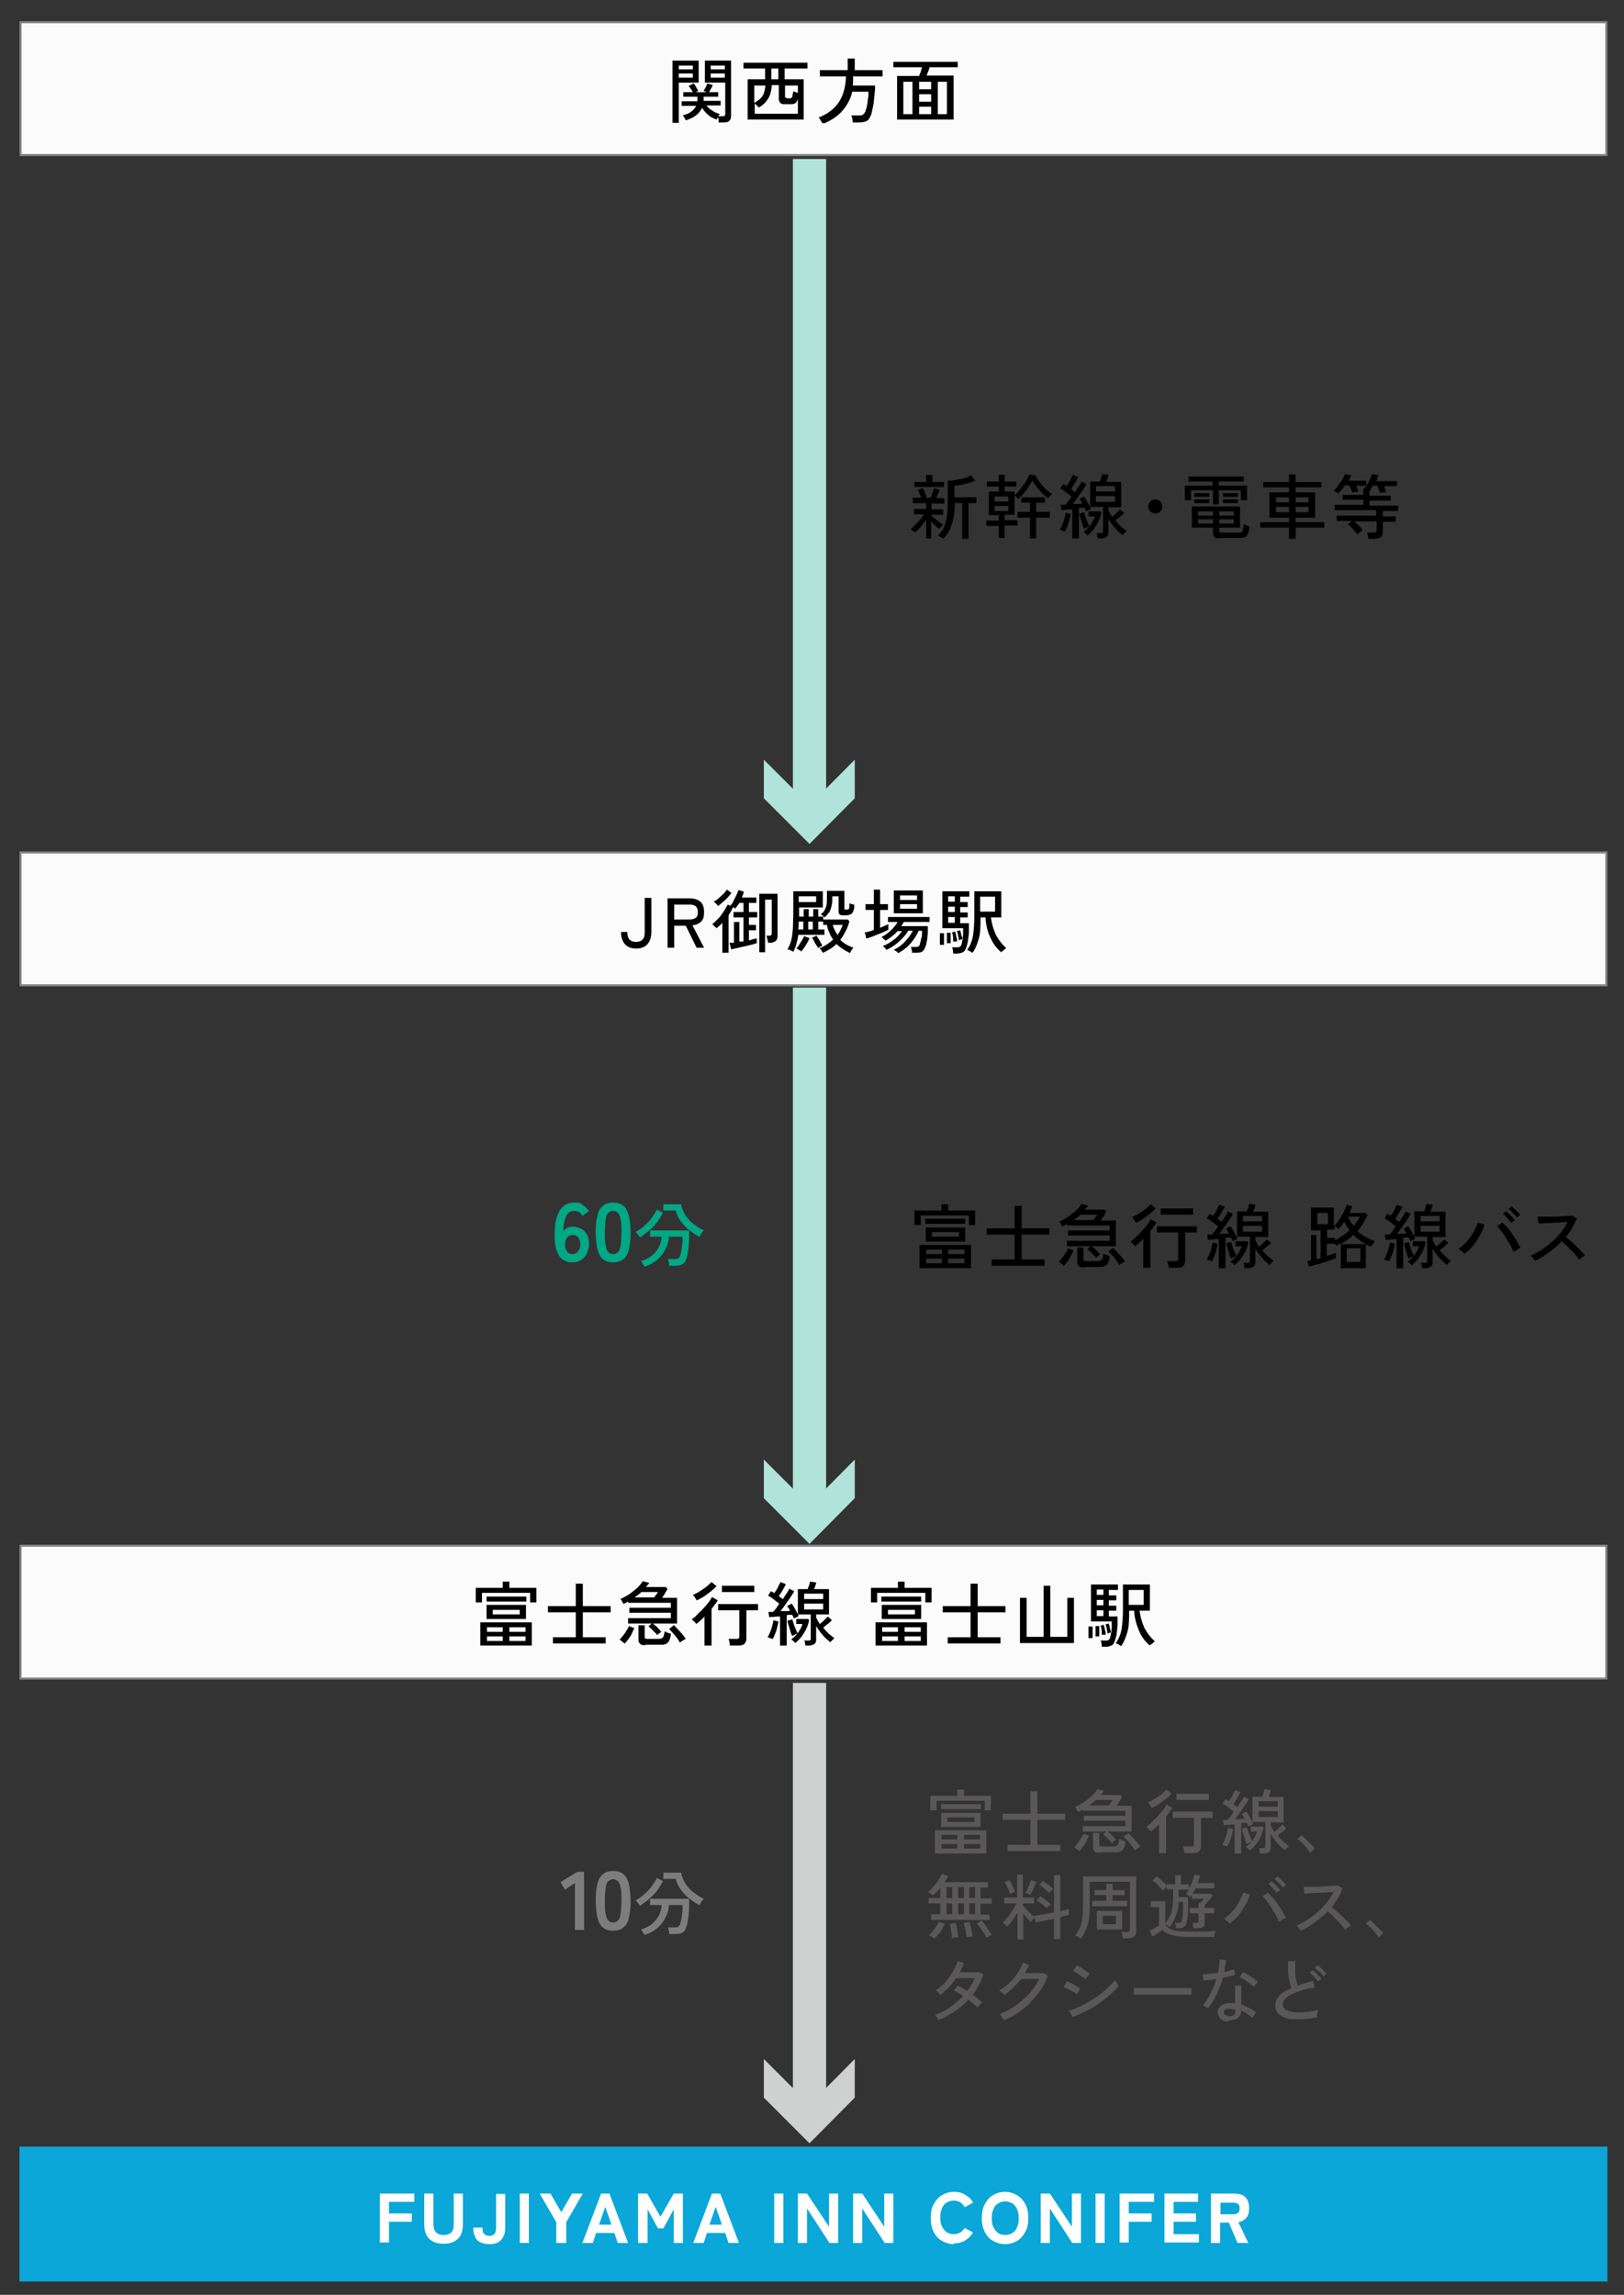 <?xml version="1.0" encoding="UTF-8"?>
<svg xmlns="http://www.w3.org/2000/svg" version="1.1" viewBox="0 0 391.2 552.8">
  <rect x="0" y="0" width="391.2" height="552.8" fill="#333333" stroke="none"/>
  <defs>
    <style>
      .cls-1 {
        fill: #0aa7d8;
      }

      .cls-2 {
        fill: #848484;
      }

      .cls-3 {
        fill: #b0e4d9;
      }

      .cls-4 {
        fill: #7d7d7d;
      }

      .cls-5 {
        fill: #fff;
      }

      .cls-6 {
        fill: #595757;
      }

      .cls-7 {
        fill: #fbfbfb;
      }

      .cls-8 {
        fill: #cfd0d0;
      }

      .cls-9 {
        fill: #00a886;
      }
    </style>
  </defs>
  <!-- Generator: Adobe Illustrator 28.7.1, SVG Export Plug-In . SVG Version: 1.2.0 Build 142)  -->
  <g>
    <g id="_レイヤー_1" data-name="レイヤー_1">
      <g>
        <rect class="cls-3" x="191" y="38.3" width="8" height="157.6"/>
        <polygon class="cls-3" points="184 183 195 194 205.9 183 205.9 192.3 195 203.3 184 192.3 184 183"/>
      </g>
      <g>
        <rect class="cls-8" x="191" y="405.4" width="8" height="103.5"/>
        <polygon class="cls-8" points="184 496 195 507 205.9 496 205.9 505.3 195 516.3 184 505.3 184 496"/>
      </g>
      <g>
        <rect class="cls-3" x="191" y="237.9" width="8" height="126.5"/>
        <polygon class="cls-3" points="184 351.6 195 362.6 205.9 351.6 205.9 360.9 195 371.9 184 360.9 184 351.6"/>
      </g>
      <g>
        <g>
          <rect class="cls-7" x="5" y="5.3" width="382" height="32"/>
          <path class="cls-2" d="M387.2,37.6H4.7V5.1h382.5v32.5ZM5.2,37.1h381.5V5.6H5.2v31.5Z"/>
        </g>
        <g>
          <path d="M162,29.5v-14.9h6.3v5.3h-4.8v9.7h-1.5ZM163.5,16.7h3.4v-.9h-3.4v.9ZM163.5,18.7h3.4v-1h-3.4v1ZM173.1,29.5c0-.2,0-.4,0-.6,0-.2,0-.4-.2-.6,0,0-.1.2-.2.3,0,0,0,.2-.1.2-.8-.3-1.5-.6-2.1-1.2-.6-.5-1-1.1-1.4-1.6-.7,1.5-2,2.4-3.9,3,0-.1-.1-.2-.2-.4,0-.2-.2-.3-.3-.5s-.2-.3-.3-.3c.9-.2,1.6-.5,2.1-.9.5-.4.9-.8,1.2-1.4h-3.5v-1.1h3.8c0-.2,0-.3,0-.5,0-.2,0-.4,0-.6h-3.4v-1.1h2.3c-.1-.2-.3-.5-.5-.8-.2-.3-.4-.5-.5-.7l1.2-.6c.2.2.4.5.6.9.2.4.4.7.5.9l-.6.3h2.6l-.7-.3c.2-.3.3-.6.5-.9.2-.4.3-.7.4-.9l1.3.4c-.1.2-.2.5-.4.8-.2.3-.3.6-.5.9h2.2v1.1h-3.5c0,.2,0,.4,0,.5s0,.4,0,.5h4.1v1.1h-3.4c.3.5.8.9,1.3,1.2.5.4,1.1.6,1.9.9,0,0-.1.1-.2.2,0,0-.1.2-.2.3h1c.2,0,.4,0,.5-.1.1,0,.2-.2.2-.4v-7.6h-4.9v-5.3h6.3v13.3c0,.5-.1.9-.4,1.2s-.7.4-1.4.4h-1.3ZM171.2,16.7h3.4v-.9h-3.4v.9ZM171.2,18.7h3.4v-1h-3.4v1Z"/>
          <path d="M180.1,28.8v-9.7h4.2v-2.6h-5.2v-1.4h15.4v1.4h-5.5v2.6h4.6v9.7h-13.5ZM181.7,27.4h10.5v-3.5c-.2.5-.4.8-.7,1-.3.2-.7.2-1.2.2h-1.2c-.5,0-.9,0-1.1-.3-.2-.2-.4-.5-.4-.9v-3.4h-1.7c0,.9-.2,1.6-.4,2.3-.2.6-.6,1.2-1,1.7-.4.5-1,1-1.7,1.4-.1-.1-.3-.3-.5-.5-.2-.2-.4-.4-.5-.5v2.5ZM181.7,24.8c.6-.4,1.1-.7,1.5-1.1.4-.4.7-.8.8-1.3.2-.5.3-1.1.4-1.8h-2.7v4.3ZM185.8,19.1h1.7v-2.6h-1.7v2.6ZM189.5,23.7h.5c.2,0,.4,0,.6-.1s.2-.2.3-.5c0-.2.1-.6.2-1.1.1,0,.3.1.5.2.2,0,.4.1.6.2v-1.8h-3.1v2.6c0,.1,0,.3.1.3s.2.1.4.1Z"/>
          <path d="M198,29.6c0-.1-.1-.2-.2-.4-.1-.2-.2-.4-.3-.5-.1-.2-.2-.3-.3-.4,2.1-.8,3.7-2,4.8-3.6,1.1-1.6,1.7-3.7,1.8-6.3h-6.3v-1.5h6.7v-2.8h1.7v2.8h6.7v1.5h-7.1c0,.4,0,.8,0,1.1s0,.7-.1,1.1h5.4c0,.5,0,1.1-.1,1.8s-.1,1.3-.2,1.9c0,.6-.2,1.2-.3,1.8-.1.5-.2,1-.3,1.4-.2.5-.4.9-.6,1.2-.2.3-.6.5-.9.6-.4.1-.8.2-1.4.2h-1.6c0-.2,0-.5-.1-.9,0-.3-.2-.6-.2-.8h1.7c.5,0,.9,0,1.1-.2s.4-.4.6-.8c0-.3.2-.6.3-1,0-.4.2-.8.2-1.3,0-.4.1-.9.2-1.3,0-.4,0-.8,0-1.1h-3.9c-.4,1.7-1.2,3.2-2.3,4.5-1.1,1.3-2.6,2.3-4.4,3.1Z"/>
          <path d="M216.1,28.9v-10.6h5.3c.1-.3.2-.6.4-1,.1-.4.2-.7.3-1.1h-6.9v-1.3h15.5v1.3h-6.8c0,.3-.2.7-.3,1s-.3.7-.4,1h6.5v10.6h-13.6ZM217.6,27.5h2.2v-7.8h-2.2v7.8ZM221.4,21.5h2.9v-1.8h-2.9v1.8ZM221.4,24.5h2.9v-1.8h-2.9v1.8ZM221.4,27.5h2.9v-1.8h-2.9v1.8ZM225.9,27.5h2.2v-7.8h-2.2v7.8Z"/>
        </g>
      </g>
      <g>
        <g>
          <rect class="cls-7" x="5" y="372.3" width="382" height="32"/>
          <path class="cls-2" d="M387.2,404.6H4.7v-32.5h382.5v32.5ZM5.2,404.1h381.5v-31.5H5.2v31.5Z"/>
        </g>
        <g>
          <path d="M114.6,386v-3.5h6.5v-1.5h1.6v1.5h6.5v3.5h-1.5v-2.3h-11.6v2.3h-1.5ZM115.7,396.4v-5.6h12.4v5.6h-12.4ZM117.2,385.8v-1.2h9.6v1.2h-9.6ZM117.2,390v-3.4h9.5v3.4h-9.5ZM117.3,393.1h3.8v-1.1h-3.8v1.1ZM117.3,395.3h3.8v-1.1h-3.8v1.1ZM118.7,388.9h6.5v-1.1h-6.5v1.1ZM122.7,393.1h3.9v-1.1h-3.9v1.1ZM122.7,395.3h3.9v-1.1h-3.9v1.1Z"/>
          <path d="M133.2,395.9v-1.5h5.5v-6h-6.7v-1.5h6.7v-5.4h1.7v5.4h6.7v1.5h-6.7v6h5.5v1.5h-12.8Z"/>
          <path d="M150.4,395.9c0,0-.2-.2-.3-.3-.2-.1-.3-.2-.5-.4s-.3-.2-.4-.2c.3-.3.6-.6.9-1,.3-.4.6-.8.8-1.2.3-.4.5-.8.6-1.1l1.3.5c-.2.4-.4.8-.6,1.3s-.5.9-.8,1.3c-.3.4-.6.8-.9,1.1ZM158.3,393.9c-.1-.2-.3-.5-.6-.7s-.5-.6-.8-.8c-.3-.3-.5-.5-.7-.6l.8-.7h-5.7v-1.3h10.3v-1.3h-10v-1.2h10v-1.2h-10.3v-.3c-.4.2-.7.4-1.1.6,0,0-.1-.2-.2-.4-.1-.1-.2-.3-.3-.5-.1-.2-.2-.3-.3-.3.7-.3,1.4-.7,2.1-1.1.7-.5,1.3-1,1.9-1.5.6-.6,1.1-1.1,1.4-1.7l1.6.4c-.1.2-.2.4-.4.5-.1.2-.2.3-.4.5h4.8l.4.5c-.2.3-.4.6-.6,1s-.5.7-.7,1.1h3.6v6.2h-5.8c.2.2.4.4.7.6.3.2.5.5.7.7.2.2.4.5.6.7,0,0-.2.1-.4.3-.2.1-.3.2-.5.4s-.2.2-.3.3ZM152.8,384.8h4.8c.1-.2.3-.5.5-.7.2-.2.3-.5.4-.6h-4c-.2.2-.5.5-.8.7-.3.2-.6.4-.9.7ZM155.5,396.3c-.6,0-1,0-1.3-.3s-.4-.5-.4-1v-3.5h1.5v2.8c0,.2,0,.3.1.4,0,0,.3.1.5.1h2.7c.5,0,.9-.1,1.1-.4.2-.2.3-.7.4-1.4.2,0,.4.2.7.3s.5.2.8.2c0,.7-.2,1.3-.4,1.7s-.5.7-.8.8c-.3.2-.8.2-1.3.2h-3.6ZM163.8,395.7c-.2-.3-.4-.7-.7-1.1-.3-.4-.6-.8-1-1.2-.3-.4-.7-.7-.9-1l1.1-.9c.3.2.6.6,1,1,.4.4.7.8,1.1,1.2.3.4.6.8.8,1.1-.1,0-.2.1-.4.2s-.3.2-.5.3c-.2.1-.3.2-.4.3Z"/>
          <path d="M169.7,396.4v-7c-.3.4-.7.7-1,1-.3.3-.7.6-1,.8-.1-.2-.3-.4-.5-.6-.2-.2-.4-.4-.6-.5.4-.3.9-.6,1.3-1.1s1-.9,1.4-1.4c.5-.5.9-1,1.3-1.5.4-.5.7-1,.9-1.4l1.4.8c-.2.3-.4.7-.7,1-.3.4-.5.7-.8,1.1v8.8h-1.6ZM167.8,385.5c-.1-.2-.3-.5-.4-.7-.2-.2-.3-.4-.5-.6.5-.2,1.1-.5,1.7-.9.6-.4,1.1-.7,1.6-1.1.5-.4.9-.8,1.2-1.1l1.2,1c-.4.4-.8.8-1.3,1.2-.5.4-1.1.8-1.6,1.2-.6.4-1.2.7-1.8,1ZM175.8,396.4c0-.2,0-.5-.1-.8,0-.3-.1-.6-.2-.8h1.9c.2,0,.4,0,.5-.1s.2-.2.2-.5v-6.3h-5.1v-1.5h9.6v1.5h-2.8v6.8c0,.6-.2,1-.5,1.3-.3.3-.8.4-1.4.4h-1.9ZM173.9,383.5v-1.5h7.8v1.5h-7.8Z"/>
          <path d="M186.1,394.8c-.1,0-.3-.1-.6-.2-.2-.1-.5-.2-.6-.2.2-.3.4-.7.6-1.2.2-.5.4-1,.5-1.5.1-.5.3-1,.3-1.4l1.2.3c0,.4-.2.9-.3,1.5-.1.5-.3,1-.5,1.5-.2.5-.4.9-.6,1.3ZM187.9,396.5v-7.1c-.5,0-1,0-1.4.1-.5,0-.9,0-1.2.1l-.2-1.3c.1,0,.3,0,.5,0,.2,0,.4,0,.6,0,.5-.5,1-1.1,1.5-2-.4-.3-.8-.6-1.3-1-.5-.4-.9-.7-1.4-.9l.7-1.1c.1,0,.2.2.4.2.1,0,.3.2.4.3.2-.3.4-.6.6-.9.2-.3.4-.7.5-1,.2-.3.3-.6.4-.8l1.3.5c-.2.5-.5.9-.8,1.5-.3.5-.6,1-.9,1.4.2.1.3.2.5.4.2.1.3.2.5.3.3-.5.6-1,.9-1.4.3-.4.5-.8.6-1.1l1.2.6c-.2.5-.6,1-.9,1.5-.4.6-.8,1.1-1.2,1.7-.4.6-.8,1.1-1.2,1.6.4,0,.8,0,1.2,0,.4,0,.8,0,1.1-.1-.2-.4-.4-.8-.7-1.1l1.1-.6c.2.2.4.6.6.9.2.4.4.7.6,1.1.2.4.4.7.5,1-.1,0-.3.2-.6.3-.2.1-.4.2-.6.3,0-.3-.2-.6-.4-.9-.2,0-.4,0-.6,0-.2,0-.5,0-.7.1v7.3h-1.4ZM190.8,394.1c0-.2-.2-.4-.3-.8-.1-.3-.2-.7-.3-1s-.2-.7-.3-1-.2-.6-.2-.9l1.2-.3c0,.3.2.7.3,1.1.1.4.3.9.5,1.3.2.4.3.8.5,1-.2,0-.4.1-.6.2s-.4.2-.6.3ZM191.6,395.8c-.1-.1-.3-.3-.5-.5s-.4-.3-.5-.4c.7-.5,1.2-1,1.7-1.7.5-.7.8-1.3,1-2h-1.5v-1.2h2.8l.3.2c-.1.7-.3,1.4-.6,2-.3.7-.7,1.3-1.1,1.9-.4.6-1,1.1-1.5,1.6ZM194,396.5c0-.2,0-.4-.1-.7,0-.3-.1-.5-.2-.6h1c.2,0,.4,0,.5-.1,0,0,.1-.2.1-.4v-5.8h-3.1v-6.1h2.4c0-.3.2-.6.3-.9s.2-.6.2-.9l1.5.2c0,.2-.1.5-.2.8-.1.3-.2.6-.3.8h3.6v6.1h-3.1v.7c.1.3.2.5.4.8.2.3.3.6.5.8.3-.3.7-.5,1-.9.4-.3.6-.6.9-.9l1,.9c-.3.3-.6.6-1,.9s-.8.6-1.1.9c.4.5.9,1,1.3,1.4.5.4.9.8,1.4,1.1,0,0-.2.2-.3.3-.1.1-.3.3-.4.4-.1.1-.2.2-.3.3-.6-.5-1.2-1-1.8-1.7-.6-.7-1.1-1.4-1.6-2.2v3.2c0,.5-.1.9-.4,1.1-.3.2-.7.4-1.3.4h-1ZM193.7,385.2h4.6v-1.3h-4.6v1.3ZM193.7,387.7h4.6v-1.4h-4.6v1.4Z"/>
          <path d="M209.8,386v-3.5h6.5v-1.5h1.6v1.5h6.5v3.5h-1.5v-2.3h-11.6v2.3h-1.5ZM210.9,396.4v-5.6h12.4v5.6h-12.4ZM212.3,385.8v-1.2h9.6v1.2h-9.6ZM212.4,390v-3.4h9.5v3.4h-9.5ZM212.5,393.1h3.8v-1.1h-3.8v1.1ZM212.5,395.3h3.8v-1.1h-3.8v1.1ZM213.9,388.9h6.5v-1.1h-6.5v1.1ZM217.9,393.1h3.9v-1.1h-3.9v1.1ZM217.9,395.3h3.9v-1.1h-3.9v1.1Z"/>
          <path d="M228.3,395.9v-1.5h5.5v-6h-6.7v-1.5h6.7v-5.4h1.7v5.4h6.7v1.5h-6.7v6h5.5v1.5h-12.8Z"/>
          <path d="M245.7,395.8v-10.9h1.6v9.4h4.1v-12.3h1.6v12.3h4.1v-9.4h1.6v10.9h-13Z"/>
          <path d="M262.2,394.7c0-.2,0-.5,0-.9,0-.4,0-.7,0-1.1,0-.4,0-.7,0-.9h1c0,.1,0,.4,0,.8s0,.8,0,1.1c0,.4,0,.7,0,.9-.1,0-.3,0-.5,0-.2,0-.4,0-.5,0ZM265.4,396.5c0-.2,0-.4-.1-.7,0-.3-.1-.5-.2-.6h1.1c.4,0,.7,0,.9-.2.2-.1.3-.4.4-.8,0-.2.1-.6.2-1,0-.4.1-.8.1-1.3s0-.9,0-1.3h-5v-8.9h6.5v1.3h-2.2v1.3h1.8v1.2h-1.8v1.3h1.8v1.2h-1.8v1.4h2.1c0,.7,0,1.3,0,2,0,.7-.1,1.3-.2,1.9,0,.6-.2,1.1-.3,1.5-.2.7-.4,1.2-.8,1.5-.4.2-.9.4-1.5.4h-1ZM263.9,394.3c0-.2,0-.5,0-.8,0-.3,0-.7,0-1,0-.3,0-.6,0-.8h.9c0,0,0,.4,0,.7,0,.3,0,.6,0,1,0,.3,0,.6,0,.8,0,0-.2,0-.5,0s-.4,0-.5,0ZM264.2,384.2h1.6v-1.3h-1.6v1.3ZM264.2,386.7h1.6v-1.3h-1.6v1.3ZM264.2,389.3h1.6v-1.4h-1.6v1.4ZM265.4,394c0-.2,0-.5,0-.8,0-.3,0-.6-.1-.9,0-.3-.1-.5-.2-.7l.8-.2c0,.2.1.5.2.8,0,.3.1.6.2.9s0,.5,0,.7c0,0-.1,0-.3,0-.1,0-.2,0-.4,0-.1,0-.2,0-.2,0ZM266.8,393.6c0-.3-.1-.7-.2-1.2,0-.4-.2-.8-.3-1.1l.8-.2c0,.2.1.4.2.7,0,.3.1.6.2.8,0,.3.1.5.1.7,0,0-.1,0-.2,0-.1,0-.2,0-.3.1s-.2,0-.2,0ZM270,396.5c-.1-.1-.4-.2-.6-.4-.3-.1-.5-.2-.6-.3.7-1,1.2-2.2,1.4-3.5.2-1.4.3-2.9.3-4.7v-5.9h6.5v6.3h-2.5c.2,1.5.6,2.9,1.2,4.2.7,1.3,1.5,2.3,2.5,3.2-.1,0-.2.1-.4.3s-.3.3-.5.4-.3.2-.3.3c-1.1-.9-2-2.1-2.6-3.5s-1.1-3-1.2-4.9h-1.2c0,1.1,0,2.1-.1,3.1,0,1-.3,2-.6,2.9-.3.9-.7,1.8-1.2,2.5ZM271.9,386.6h3.6v-3.6h-3.6v3.6Z"/>
        </g>
      </g>
      <g>
        <g>
          <rect class="cls-1" x="5" y="517.3" width="382" height="32"/>
          <path class="cls-1" d="M387.2,549.6H4.7v-32.5h382.5v32.5ZM5.2,549.1h381.5v-31.5H5.2v31.5Z"/>
        </g>
        <g>
          <path class="cls-5" d="M91.5,540.3v-11.9h8.3v2h-6.1v2.8h5.5v2h-5.5v5h-2.2Z"/>
          <path class="cls-5" d="M106.9,540.5c-1.5,0-2.7-.4-3.5-1.2s-1.2-2-1.2-3.5v-7.4h2.2v7.3c0,1,.2,1.6.7,2.1.4.4,1,.6,1.8.6s1.3-.2,1.8-.6c.4-.4.6-1.1.6-2.1v-7.3h2.2v7.4c0,1.6-.4,2.8-1.2,3.5-.8.8-1.9,1.2-3.5,1.2Z"/>
          <path class="cls-5" d="M117.9,540.6c-.9,0-1.7-.2-2.3-.5-.6-.3-1-.8-1.2-1.4-.3-.6-.4-1.3-.4-2.1h2.2c0,.7.1,1.2.4,1.5.3.3.7.5,1.3.5s1-.2,1.2-.5c.3-.3.4-.8.4-1.5v-8.1h2.2v8.1c0,.8-.1,1.5-.4,2.1-.3.6-.7,1.1-1.2,1.4s-1.3.5-2.3.5Z"/>
          <path class="cls-5" d="M125.2,540.3v-11.9h2.2v11.9h-2.2Z"/>
          <path class="cls-5" d="M134,540.3v-5l-4-6.9h2.6l2.6,4.5,2.6-4.5h2.6l-4,6.9v5h-2.2Z"/>
          <path class="cls-5" d="M140.3,540.3l4.5-11.9h2l4.5,11.9h-2.5l-.8-2.4h-4.4l-.8,2.4h-2.4ZM144.3,535.9h3l-1.5-4.3-1.5,4.3Z"/>
          <path class="cls-5" d="M153.7,540.3v-11.9h2.2l3.2,5.6,3.2-5.6h2.2v11.9h-2.2v-8.1l-2.5,4.6h-1.3l-2.5-4.6v8.1h-2.2Z"/>
          <path class="cls-5" d="M167,540.3l4.5-11.9h2l4.5,11.9h-2.5l-.8-2.4h-4.4l-.8,2.4h-2.4ZM170.9,535.9h3l-1.5-4.3-1.5,4.3Z"/>
          <path class="cls-5" d="M186.5,540.3v-11.9h2.2v11.9h-2.2Z"/>
          <path class="cls-5" d="M192.2,540.3v-11.9h2.2l5.3,8v-8h2.2v11.9h-2.1l-5.4-8.3v8.3h-2.2Z"/>
          <path class="cls-5" d="M205.5,540.3v-11.9h2.2l5.3,8v-8h2.2v11.9h-2.1l-5.4-8.3v8.3h-2.2Z"/>
          <path class="cls-5" d="M229.8,540.6c-1.1,0-2-.3-2.9-.8-.9-.5-1.5-1.2-2-2.2s-.7-2-.7-3.3.2-2.4.7-3.3,1.1-1.7,2-2.2c.8-.5,1.8-.8,2.9-.8s1.9.2,2.7.7c.8.5,1.5,1.1,1.9,1.9l-2,1.1c-.3-.5-.7-.9-1.1-1.2-.5-.3-1-.4-1.6-.4s-1.2.2-1.7.5-.9.8-1.1,1.4c-.3.6-.4,1.3-.4,2.2s.1,1.5.4,2.1c.3.6.7,1.1,1.1,1.4s1.1.5,1.7.5,1.1-.1,1.6-.4c.5-.3.8-.7,1.1-1.1l2,1.1c-.5.8-1.1,1.4-1.9,1.9s-1.7.7-2.7.7Z"/>
          <path class="cls-5" d="M242.1,540.6c-1.1,0-2-.3-2.9-.8-.9-.5-1.5-1.2-2-2.2s-.7-2-.7-3.3.2-2.4.7-3.3,1.1-1.7,2-2.2c.8-.5,1.8-.8,2.9-.8s2,.3,2.9.8c.8.5,1.5,1.2,2,2.2.5.9.7,2,.7,3.3s-.2,2.4-.7,3.3c-.5.9-1.1,1.7-2,2.2-.8.5-1.8.8-2.9.8ZM242.1,538.4c.7,0,1.3-.2,1.8-.5s.9-.8,1.1-1.4c.3-.6.4-1.3.4-2.1s-.1-1.5-.4-2.2c-.3-.6-.6-1.1-1.1-1.4s-1.1-.5-1.8-.5-1.2.2-1.7.5-.9.8-1.1,1.4c-.3.6-.4,1.3-.4,2.2s.1,1.5.4,2.1c.3.6.7,1.1,1.1,1.4s1.1.5,1.7.5Z"/>
          <path class="cls-5" d="M250.7,540.3v-11.9h2.2l5.3,8v-8h2.2v11.9h-2.1l-5.4-8.3v8.3h-2.2Z"/>
          <path class="cls-5" d="M263.9,540.3v-11.9h2.2v11.9h-2.2Z"/>
          <path class="cls-5" d="M269.7,540.3v-11.9h8.3v2h-6.1v2.8h5.5v2h-5.5v5h-2.2Z"/>
          <path class="cls-5" d="M280.5,540.3v-11.9h8.1v2h-5.9v2.8h5.4v2h-5.4v3h6.1v2h-8.3Z"/>
          <path class="cls-5" d="M291.7,540.3v-11.9h5.5c.7,0,1.4.1,1.9.3s1,.6,1.3,1.1c.3.5.5,1.2.5,2.1s-.2,1.9-.7,2.4c-.5.5-1.1.9-1.9,1l2.4,5h-2.6l-2.1-4.9h-2.1v4.9h-2.2ZM294,533.4h3c.5,0,.9-.1,1.2-.3s.4-.6.4-1.1-.1-.9-.4-1.1c-.3-.2-.7-.3-1.2-.3h-3v2.9Z"/>
        </g>
      </g>
      <g>
        <g>
          <rect class="cls-7" x="5" y="205.3" width="382" height="32"/>
          <path class="cls-2" d="M387.2,237.6H4.7v-32.5h382.5v32.5ZM5.2,237.1h381.5v-31.5H5.2v31.5Z"/>
        </g>
        <g>
          <path d="M153.3,228.5c-1.3,0-2.2-.4-2.8-1.1-.6-.7-.9-1.7-.9-2.9h1.5c0,.8.2,1.4.5,1.8.4.4.9.6,1.6.6s1.3-.2,1.6-.6c.4-.4.5-1,.5-1.8v-8.2h1.6v8.2c0,1.2-.3,2.2-.9,2.9-.6.7-1.5,1.1-2.8,1.1Z"/>
          <path d="M160.8,228.3v-11.9h5.3c1.1,0,2,.3,2.6.8.6.5.9,1.3.9,2.5s-.2,1.8-.7,2.3c-.5.5-1.2.8-2.1.9l2.8,5.4h-1.8l-2.6-5.3h-2.8v5.3h-1.5ZM162.4,221.5h3.6c.7,0,1.2-.1,1.6-.4s.5-.8.5-1.4-.2-1.1-.5-1.4c-.4-.3-.9-.4-1.6-.4h-3.6v3.6Z"/>
          <path d="M174,229.5v-7.2c-.2.2-.4.5-.7.7s-.4.4-.7.6c0,0-.1-.2-.3-.3s-.3-.3-.4-.4c-.1-.1-.3-.2-.3-.3.5-.4.9-.8,1.4-1.3.5-.5.9-1.1,1.3-1.7.4-.6.7-1.2,1-1.7l1.3.6c-.2.3-.3.7-.5,1-.2.3-.4.7-.6,1v9h-1.4ZM173,218.3c-.1-.2-.3-.4-.5-.6s-.4-.4-.6-.5c.4-.2.9-.5,1.3-.9s.8-.7,1.1-1,.6-.7.8-1l1.1.8c-.2.3-.6.7-.9,1.1-.4.4-.8.8-1.2,1.1-.4.4-.8.7-1.2,1ZM176.1,228.5l-.4-1.4c.1,0,.3,0,.5,0,.2,0,.4,0,.6,0v-5h1.3v4.7c.2,0,.3,0,.5,0,.2,0,.3,0,.5,0v-5.8h-2.4v-1.3h2.4v-2.2h-1c-.1.2-.3.5-.5.7-.2.2-.3.5-.5.7-.1-.1-.3-.3-.6-.4-.3-.2-.5-.3-.6-.3.3-.3.6-.7.8-1.2s.5-.9.7-1.4c.2-.5.4-.9.5-1.2l1.3.4c-.1.4-.3.9-.5,1.4h3.5v1.3h-1.8v2.2h2v1.3h-2v1.8h1.7v1.3h-1.7v2.4c.4,0,.8-.2,1.1-.3.3,0,.6-.1.8-.2v1.2c-.4.1-.9.3-1.4.4-.5.1-1.1.3-1.7.4-.6.1-1.2.3-1.7.4-.5.1-1,.2-1.4.3ZM182.9,229.5v-14.2h4.4v10.3c0,.5-.2.9-.5,1.1s-.7.4-1.2.4h-.6c0-.3,0-.5-.2-.9,0-.3-.1-.6-.2-.8h.8c.3,0,.5-.2.5-.5v-8.2h-1.6v12.7h-1.4Z"/>
          <path d="M191,229.2c-.1,0-.2-.1-.4-.2-.2,0-.3-.2-.5-.2s-.3-.1-.4-.1c.4-.7.7-1.4.9-2.2.2-.8.3-1.7.4-2.8,0-1.1.1-2.4.1-3.9v-5.1h7.1v3.9h-5.7v2.2h1.1v-1.8h1.2v1.8h1.1v-1.8h1.2v1.8h1.2v1.2h-1.2v1.9h1.5v1.3h-6.3c-.2,1.5-.6,2.9-1.2,4.1ZM193,229.2c-.1-.1-.3-.3-.6-.4-.2-.2-.4-.3-.6-.3.2-.2.5-.5.7-.9s.5-.7.7-1.1c.2-.4.4-.7.5-1l1.3.5c-.2.5-.5,1.1-.9,1.7-.4.6-.7,1.1-1.1,1.5ZM192.3,223.9h1.2v-1.9h-1.1c0,.7,0,1.3-.1,1.9ZM192.4,217.3h4.2v-1.4h-4.2v1.4ZM194.7,223.9h1.1v-1.9h-1.1v1.9ZM197.1,228.4c-.1-.2-.3-.5-.5-.8-.2-.3-.4-.6-.5-.9-.2-.3-.3-.6-.5-.8l1.1-.5c.1.2.3.5.5.8.2.3.4.6.5.9.2.3.3.5.4.7,0,0-.2,0-.4.2-.2,0-.3.2-.5.3-.1,0-.2.2-.3.2ZM198.3,229.6c0-.1-.1-.2-.3-.4-.1-.2-.2-.3-.3-.5-.1-.1-.2-.2-.3-.3.7-.2,1.3-.6,1.8-.9.6-.4,1.1-.8,1.5-1.2-.4-.5-.7-1-.9-1.6-.3-.6-.5-1.2-.6-1.9h-.9v-1.3h5.9l.4.4c-.2.9-.5,1.7-.9,2.4-.4.8-.8,1.5-1.3,2.1.9.9,2,1.5,3.2,1.9,0,0-.2.2-.3.3-.1.2-.2.3-.3.5-.1.2-.2.3-.2.5-.6-.3-1.2-.6-1.8-1s-1.1-.8-1.5-1.2c-.9.9-2.1,1.6-3.4,2.2ZM198.7,221.1c-.1-.1-.3-.3-.5-.5s-.4-.3-.5-.4c.4-.2.7-.5.9-.9.2-.3.4-.8.5-1.3s.1-1.3.1-2.2v-1.2h4.2v4.2c0,.1,0,.2.1.3,0,0,.2,0,.4,0s.4,0,.5-.1.2-.2.2-.4c0-.2,0-.5,0-1,.2,0,.4.2.6.2.2,0,.5.1.6.2,0,.7-.1,1.2-.3,1.6-.2.4-.4.6-.7.7-.3.1-.6.2-1,.2h-.5c-.5,0-.8,0-1-.2-.2-.1-.3-.4-.3-.8v-3.6h-1.5c0,.9,0,1.7-.2,2.3-.1.6-.3,1.2-.6,1.6s-.6.8-1.1,1.2ZM201.7,225.3c.6-.8,1-1.7,1.3-2.5h-2.4c.1.5.3.9.5,1.3.2.4.4.8.7,1.2Z"/>
          <path d="M208.7,226.1l-.4-1.5c.3,0,.6-.1,1-.2.4-.1.8-.2,1.2-.4v-4.8h-2v-1.4h2v-3.5h1.5v3.5h1.9v1.4h-1.9v4.3c.4-.2.8-.3,1.1-.5.4-.1.7-.3.9-.4v1.4c-.3.1-.7.3-1.1.5s-1,.4-1.5.6c-.5.2-1,.4-1.5.6-.5.2-.9.3-1.3.4ZM216.4,229.6c0,0-.1-.1-.3-.3-.1-.1-.3-.2-.5-.3-.2-.1-.3-.2-.3-.2.6-.3,1.3-.7,1.9-1.2.6-.5,1.1-1.1,1.6-1.7.5-.6.8-1.2,1.1-1.7h-1.1c-.4.6-.8,1.2-1.4,1.8s-1.1,1.1-1.8,1.6c-.7.5-1.3.9-2.1,1.2,0,0-.1-.2-.2-.3-.1-.1-.2-.3-.4-.4-.1-.1-.2-.2-.3-.2.6-.2,1.2-.5,1.8-.9.6-.4,1.2-.8,1.7-1.3.5-.5.9-1,1.2-1.4h-1.1c-.4.5-.9.9-1.4,1.3-.5.4-1,.7-1.5,1,0,0-.1-.2-.3-.3-.1-.1-.3-.2-.4-.4-.1-.1-.2-.2-.3-.2.5-.2,1-.5,1.5-.9.5-.4,1-.8,1.4-1.3.4-.5.8-.9,1-1.4h-2.3v-1.2h10v1.2h-6.2c0,.2-.2.3-.3.5-.1.2-.2.3-.3.5h6.4c0,.3,0,.7,0,1.1s0,.9-.1,1.4c0,.5-.1,1-.2,1.4,0,.4-.2.8-.3,1.1-.2.5-.4.9-.7,1.1s-.7.3-1.3.3h-1.2c0-.2,0-.5-.1-.7,0-.3-.1-.5-.2-.7h1.2c.3,0,.5,0,.6-.1.2,0,.3-.3.4-.6,0-.2.1-.4.2-.7,0-.3.1-.6.2-.9s.1-.6.1-.9c0-.3,0-.5,0-.7h-.8c-.3.7-.7,1.4-1.2,2.1-.5.7-1.1,1.4-1.7,1.9s-1.3,1-2,1.4ZM215.3,220v-5.5h7v5.5h-7ZM216.8,216.8h4.1v-1.1h-4.1v1.1ZM216.8,218.9h4.1v-1.1h-4.1v1.1Z"/>
          <path d="M226.4,227.7c0-.2,0-.5,0-.9,0-.4,0-.7,0-1.1,0-.4,0-.7,0-.9h1c0,.1,0,.4,0,.8s0,.8,0,1.1c0,.4,0,.7,0,.9-.1,0-.3,0-.5,0-.2,0-.4,0-.5,0ZM229.6,229.5c0-.2,0-.4-.1-.7,0-.3-.1-.5-.2-.6h1.1c.4,0,.7,0,.9-.2.2-.1.3-.4.4-.8,0-.2.1-.6.2-1,0-.4.1-.8.1-1.3s0-.9,0-1.3h-5v-8.9h6.5v1.3h-2.2v1.3h1.8v1.2h-1.8v1.3h1.8v1.2h-1.8v1.4h2.1c0,.7,0,1.3,0,2s-.1,1.3-.2,1.9c0,.6-.2,1.1-.3,1.5-.2.7-.4,1.2-.8,1.5-.4.2-.9.4-1.5.4h-1ZM228.1,227.3c0-.2,0-.5,0-.8,0-.3,0-.7,0-1,0-.3,0-.6,0-.8h.9c0,0,0,.4,0,.7,0,.3,0,.6,0,1,0,.3,0,.6,0,.8,0,0-.2,0-.5,0s-.4,0-.5,0ZM228.4,217.2h1.6v-1.3h-1.6v1.3ZM228.4,219.7h1.6v-1.3h-1.6v1.3ZM228.4,222.3h1.6v-1.4h-1.6v1.4ZM229.6,227c0-.2,0-.5,0-.8s0-.6-.1-.9c0-.3-.1-.5-.2-.7l.8-.2c0,.2.1.5.2.8,0,.3.1.6.2.9s0,.5,0,.7c0,0-.1,0-.3,0-.1,0-.2,0-.4,0-.1,0-.2,0-.2,0ZM231,226.6c0-.3-.1-.7-.2-1.2,0-.4-.2-.8-.3-1.1l.8-.2c0,.2.1.4.2.7,0,.3.1.6.2.8s.1.5.1.7c0,0-.1,0-.2,0s-.2,0-.3.1-.2,0-.2,0ZM234.2,229.5c-.1-.1-.4-.2-.6-.4-.3-.1-.5-.2-.6-.3.7-1,1.2-2.2,1.4-3.5.2-1.4.3-2.9.3-4.7v-5.9h6.5v6.3h-2.5c.2,1.5.6,2.9,1.2,4.2.7,1.3,1.5,2.3,2.5,3.2-.1,0-.2.1-.4.3-.2.1-.3.3-.5.4-.1.1-.3.2-.3.3-1.1-.9-2-2.1-2.6-3.5-.7-1.4-1.1-3-1.2-4.9h-1.2c0,1.1,0,2.1-.1,3.1,0,1-.3,2-.6,2.9-.3.9-.7,1.8-1.2,2.5ZM236.1,219.6h3.6v-3.6h-3.6v3.6Z"/>
        </g>
      </g>
      <g>
        <path d="M223.1,129.7v-4.5c-.4.6-.8,1.1-1.3,1.7s-.9,1-1.4,1.4c0,0-.2-.2-.3-.3-.1-.1-.3-.2-.4-.3-.1-.1-.3-.2-.4-.2.3-.2.7-.6,1.1-1s.8-.9,1.2-1.3.7-.9.9-1.3h-2.3v-1.3h2.9v-1.4h-3.2v-1.3h2c-.1-.3-.2-.7-.4-1-.1-.4-.3-.6-.4-.9l1.2-.4c.2.3.3.6.5,1.1s.3.8.4,1.2h1c.1-.2.2-.5.3-.8.1-.3.2-.6.3-.9.1-.3.2-.5.2-.6l1.3.4c0,.3-.2.6-.4,1-.1.4-.3.7-.4,1h2v1.3h-3.1v1.4h2.8v1.3h-2.8v.2h0c.2.2.4.5.8.7.3.3.7.6,1,.8.4.3.7.5,1,.7,0,0-.2.2-.3.3-.1.1-.3.3-.4.4-.1.1-.2.3-.3.3-.3-.2-.6-.5-.9-.8-.3-.3-.7-.6-1-1v4.1h-1.5ZM220.3,117.3v-1.2h2.8v-1.7h1.5v1.7h2.8v1.2h-7.1ZM227.2,129.8c0,0-.2-.2-.4-.3s-.3-.2-.5-.3c-.2-.1-.3-.2-.4-.2.9-.8,1.6-1.9,1.9-3.3.4-1.3.5-3,.5-4.9v-5c.6,0,1.2,0,1.9-.2.7-.1,1.3-.2,2-.4.7-.2,1.2-.4,1.7-.7l1,1.3c-.4.2-.9.3-1.5.5-.6.2-1.2.3-1.8.5-.6.1-1.2.2-1.7.2v2.8h5.3v1.4h-1.9v8.6h-1.5v-8.6h-1.8c0,1.9-.2,3.6-.7,5-.4,1.4-1.1,2.6-2,3.5Z"/>
        <path d="M240.6,129.7v-3h-3v-1.3h3v-1.3h-2.4v-5.7h2.4v-1.2h-2.9v-1.2h2.9v-1.6h1.4v1.6h2.8v1.2h-2.8v1.2h2.4v.9c.5-.4,1-.9,1.4-1.5.5-.6.9-1.2,1.3-1.8.4-.6.7-1.2.9-1.7l1.4.2c.3.6.7,1.1,1.1,1.7.4.6.9,1.1,1.4,1.6.5.5,1,.9,1.5,1.2-.1.1-.3.3-.5.5-.2.2-.4.4-.4.6-.7-.6-1.4-1.2-2.1-2-.6-.7-1.2-1.5-1.7-2.3-.4.7-.9,1.5-1.5,2.3-.6.8-1.2,1.5-1.9,2.1-.1,0-.2-.2-.4-.4-.2-.2-.3-.3-.5-.4v4.6h-2.4v1.3h3.1v1.3h-3.1v3h-1.4ZM239.6,120.8h3.3v-1.2h-3.3v1.2ZM239.6,123.1h3.3v-1.2h-3.3v1.2ZM248.1,129.7v-5h-3v-1.4h3v-2.2h-2.1v-1.3h5.7v1.3h-2.1v2.2h3.3v1.4h-3.3v5h-1.5Z"/>
        <path d="M256.5,128c-.1,0-.3-.1-.6-.2s-.5-.2-.6-.2c.2-.3.4-.7.6-1.2.2-.5.4-1,.5-1.5.1-.5.3-1,.3-1.4l1.2.3c0,.4-.2.9-.3,1.5-.1.5-.3,1-.5,1.5-.2.5-.4.9-.6,1.3ZM258.3,129.8v-7.1c-.5,0-1,0-1.4.1-.5,0-.9,0-1.2.1l-.2-1.3c.1,0,.3,0,.5,0,.2,0,.4,0,.6,0,.5-.5,1-1.1,1.5-2-.4-.3-.8-.6-1.3-1s-.9-.7-1.4-.9l.7-1.1c.1,0,.2.2.4.2.1,0,.3.2.4.3.2-.3.4-.6.6-.9.2-.3.4-.7.5-1,.2-.3.3-.6.4-.8l1.3.5c-.2.5-.5.9-.8,1.5-.3.5-.6,1-.9,1.4.2.1.3.2.5.4.2.1.3.2.5.3.3-.5.6-1,.9-1.4.3-.4.5-.8.6-1.1l1.2.6c-.2.5-.6,1-.9,1.5-.4.6-.8,1.1-1.2,1.7s-.8,1.1-1.2,1.6c.4,0,.8,0,1.2,0,.4,0,.8,0,1.1-.1-.2-.4-.4-.8-.7-1.1l1.1-.6c.2.2.4.6.6.9.2.4.4.7.6,1.1s.4.7.5,1c-.1,0-.3.2-.6.3-.2.1-.4.2-.6.3,0-.3-.2-.6-.4-.9-.2,0-.4,0-.6,0-.2,0-.5,0-.7.1v7.3h-1.4ZM261.1,127.4c0-.2-.2-.4-.3-.8s-.2-.7-.3-1-.2-.7-.3-1c0-.3-.2-.6-.2-.9l1.2-.3c0,.3.2.7.3,1.1.1.4.3.9.5,1.3.2.4.3.8.5,1-.2,0-.4.1-.6.2-.2.1-.4.2-.6.3ZM262,129c-.1-.1-.3-.3-.5-.5-.2-.2-.4-.3-.5-.4.7-.5,1.2-1,1.7-1.7.5-.7.8-1.3,1-2h-1.5v-1.2h2.8l.3.2c-.1.7-.3,1.4-.6,2-.3.7-.7,1.3-1.1,1.9-.4.6-1,1.1-1.5,1.6ZM264.4,129.7c0-.2,0-.4-.1-.7,0-.3-.1-.5-.2-.6h1c.2,0,.4,0,.5-.1s.1-.2.1-.4v-5.8h-3.1v-6.1h2.4c0-.3.2-.6.3-.9,0-.4.2-.6.2-.9l1.5.2c0,.2-.1.5-.2.8s-.2.6-.3.9h3.6v6.1h-3.1v.7c.1.3.2.5.4.8.2.3.3.6.5.8.3-.3.7-.5,1-.9.4-.3.6-.6.9-.9l1,.9c-.3.3-.6.6-1,.9-.4.3-.8.6-1.1.9.4.5.9,1,1.3,1.4.5.4.9.8,1.4,1.1,0,0-.2.2-.3.3-.1.1-.3.3-.4.4-.1.1-.2.2-.3.3-.6-.5-1.2-1-1.8-1.7-.6-.7-1.1-1.4-1.6-2.2v3.2c0,.5-.1.9-.4,1.1-.3.2-.7.4-1.3.4h-1ZM264,118.4h4.6v-1.3h-4.6v1.3ZM264,120.9h4.6v-1.4h-4.6v1.4Z"/>
        <path d="M278.3,123.7c-.5,0-.8-.2-1.2-.5-.3-.3-.5-.7-.5-1.2s.2-.9.5-1.2c.3-.3.7-.5,1.2-.5s.9.2,1.2.5.5.7.5,1.2-.2.8-.5,1.2c-.3.3-.7.5-1.2.5Z"/>
        <path d="M292.2,121.5v-3.4h-5.3v2.4h-1.5v-3.5h6.7v-1h-5.8v-1.2h13.3v1.2h-6v1h6.8v3.5h-1.5v-2.4h-5.3v3.4h-1.5ZM293.8,129.7c-.6,0-1,0-1.2-.3-.2-.2-.4-.5-.4-.9v-1.4h-5.1v-5.1h11.6v5.1h-5v.8c0,.1,0,.3.1.3s.3.1.5.1h4c.3,0,.6,0,.7-.1.2,0,.3-.3.4-.6,0-.3.2-.7.2-1.3.2,0,.4.2.7.3.3.1.5.2.7.2-.1.8-.2,1.4-.4,1.8-.2.4-.4.7-.7.8-.3.1-.7.2-1.2.2h-4.9ZM287.7,119.7v-.9h3.6v.9h-3.6ZM287.7,121.2v-.9h3.6v.9h-3.6ZM288.6,124.2h3.6v-1h-3.6v1ZM288.6,126.1h3.6v-1h-3.6v1ZM293.7,124.2h3.5v-1h-3.5v1ZM293.7,126.1h3.5v-1h-3.5v1ZM294.6,119.7v-.9h3.6v.9h-3.6ZM294.6,121.2v-.9h3.6v.9h-3.6Z"/>
        <path d="M310.5,129.8v-2.7h-6.9v-1.3h6.9v-1.1h-4.7v-6.1h4.7v-1.2h-6.2v-1.3h6.2v-1.8h1.6v1.8h6.2v1.3h-6.2v1.2h4.7v6.1h-4.7v1.1h6.9v1.3h-6.9v2.7h-1.6ZM307.4,121h3.1v-1.2h-3.1v1.2ZM307.4,123.4h3.1v-1.3h-3.1v1.3ZM312.1,121h3.1v-1.2h-3.1v1.2ZM312.1,123.4h3.1v-1.3h-3.1v1.3Z"/>
        <path d="M322.5,118.9c0,0-.2-.1-.4-.2s-.3-.2-.5-.3-.3-.2-.4-.2c.4-.3.8-.7,1.1-1.2s.7-.9,1-1.4c.3-.5.5-.9.7-1.4l1.5.3c0,.2-.2.4-.3.6-.1.2-.2.4-.3.7h4.2v1.2h-2.4c.1.2.2.5.3.8.1.3.2.5.2.7-.1,0-.3,0-.5,0-.2,0-.4,0-.6.1-.2,0-.3,0-.4.1,0-.2-.1-.5-.3-.9-.1-.3-.2-.6-.4-.9h-1c-.5.7-1,1.3-1.5,1.8ZM329.6,129.8c0-.2,0-.5-.1-.8,0-.3-.2-.5-.2-.7h1.6c.2,0,.4,0,.5-.1.1,0,.2-.2.2-.5v-2.1h-5.4c.3.3.7.6,1.1,1,.4.4.7.8,1,1.1-.2.1-.4.3-.7.5s-.4.4-.6.5c-.2-.2-.4-.5-.7-.8s-.5-.6-.8-.9c-.3-.3-.5-.5-.8-.7l1-.8h-3.7v-1.3h9.5v-1.3h-10v-1.3h6.9v-1.2h-5v-1.2h5v-1.1c0,0-.2,0-.2,0,.3-.3.7-.7,1-1.2.3-.5.6-.9.8-1.4s.4-.9.5-1.3l1.5.3c0,.2-.2.4-.2.7s-.2.5-.3.7h5v1.2h-3.1c.1.2.2.5.3.8,0,.3.2.5.2.7-.1,0-.3,0-.5,0s-.4,0-.6.1c-.2,0-.3,0-.4.1,0-.3-.1-.6-.3-.9-.1-.3-.2-.6-.3-.9h-1.1c-.1.2-.3.4-.4.7s-.3.4-.4.6v1.1h5.1v1.2h-5.1v1.2h6.9v1.3h-3.7v1.3h3.1v1.3h-3.1v2.5c0,.6-.2,1-.5,1.2s-.8.4-1.4.4h-1.6Z"/>
      </g>
      <g>
        <path d="M220.3,295.1v-3.5h6.5v-1.5h1.6v1.5h6.5v3.5h-1.5v-2.3h-11.6v2.3h-1.5ZM221.5,305.5v-5.6h12.4v5.6h-12.4ZM222.9,294.8v-1.2h9.6v1.2h-9.6ZM223,299.1v-3.4h9.5v3.4h-9.5ZM223.1,302.1h3.8v-1.1h-3.8v1.1ZM223.1,304.3h3.8v-1.1h-3.8v1.1ZM224.5,297.9h6.5v-1.1h-6.5v1.1ZM228.4,302.1h3.9v-1.1h-3.9v1.1ZM228.4,304.3h3.9v-1.1h-3.9v1.1Z"/>
        <path d="M238.9,304.9v-1.5h5.5v-6h-6.7v-1.5h6.7v-5.4h1.7v5.4h6.7v1.5h-6.7v6h5.5v1.5h-12.8Z"/>
        <path d="M256.2,304.9c0,0-.2-.2-.3-.3-.2-.1-.3-.2-.5-.4s-.3-.2-.4-.2c.3-.3.6-.6.9-1,.3-.4.6-.8.8-1.2.3-.4.5-.8.6-1.1l1.3.5c-.2.4-.4.8-.6,1.3-.3.5-.5.9-.8,1.3-.3.4-.6.8-.9,1.1ZM264,303c-.1-.2-.3-.5-.6-.7s-.5-.6-.8-.8c-.3-.3-.5-.5-.7-.6l.8-.7h-5.7v-1.3h10.3v-1.3h-10v-1.2h10v-1.2h-10.3v-.3c-.4.2-.7.4-1.1.6,0,0-.1-.2-.2-.4-.1-.1-.2-.3-.3-.5-.1-.2-.2-.3-.3-.3.7-.3,1.4-.7,2.1-1.1.7-.5,1.3-1,1.9-1.5.6-.6,1.1-1.1,1.4-1.7l1.6.4c-.1.2-.2.4-.4.5-.1.2-.2.3-.4.5h4.8l.4.5c-.2.3-.4.6-.6,1s-.5.7-.7,1.1h3.6v6.2h-5.8c.2.2.4.4.7.6.3.2.5.5.7.7.2.2.4.5.6.7,0,0-.2.1-.4.3s-.3.2-.5.4c-.1.1-.2.2-.3.3ZM258.6,293.9h4.8c.1-.2.3-.5.5-.7.2-.2.3-.5.4-.6h-4c-.2.2-.5.5-.8.7s-.6.4-.9.7ZM261.2,305.3c-.6,0-1,0-1.3-.3s-.4-.5-.4-1v-3.5h1.5v2.8c0,.2,0,.3.1.4,0,0,.3.1.5.1h2.7c.5,0,.9-.1,1.1-.4.2-.2.3-.7.4-1.4.2,0,.4.2.7.3s.5.2.8.2c0,.7-.2,1.3-.4,1.7s-.5.7-.8.8c-.3.2-.8.2-1.3.2h-3.6ZM269.6,304.7c-.2-.3-.4-.7-.7-1.1-.3-.4-.6-.8-1-1.2s-.7-.7-.9-1l1.1-.8c.3.2.6.6,1,1,.4.4.7.8,1.1,1.2s.6.8.8,1.1c-.1,0-.2.1-.4.2s-.3.2-.5.3c-.2.1-.3.2-.4.3Z"/>
        <path d="M275.4,305.4v-7c-.3.4-.7.7-1,1-.3.3-.7.6-1,.8-.1-.2-.3-.4-.5-.6-.2-.2-.4-.4-.6-.5.4-.3.9-.6,1.3-1.1.5-.4,1-.9,1.4-1.4.5-.5.9-1,1.3-1.5.4-.5.7-1,.9-1.4l1.4.8c-.2.3-.4.7-.7,1-.3.4-.5.7-.8,1.1v8.8h-1.6ZM273.6,294.5c-.1-.2-.3-.5-.4-.7-.2-.2-.3-.4-.5-.6.5-.2,1.1-.5,1.7-.9.6-.4,1.1-.7,1.6-1.1s.9-.8,1.2-1.1l1.2,1c-.4.4-.8.8-1.3,1.2-.5.4-1.1.8-1.6,1.2-.6.4-1.2.7-1.8,1ZM281.5,305.4c0-.2,0-.5-.1-.8,0-.3-.2-.6-.2-.8h1.9c.2,0,.4,0,.5-.1.1,0,.2-.2.2-.5v-6.3h-5.1v-1.5h9.6v1.5h-2.8v6.8c0,.6-.2,1-.5,1.3-.3.3-.8.4-1.4.4h-1.9ZM279.6,292.6v-1.5h7.8v1.5h-7.8Z"/>
        <path d="M291.9,303.8c-.1,0-.3-.1-.6-.2s-.5-.2-.6-.2c.2-.3.4-.7.6-1.2.2-.5.4-1,.5-1.5s.3-1,.3-1.4l1.2.3c0,.4-.2.9-.3,1.5s-.3,1-.5,1.5c-.2.5-.4.9-.6,1.3ZM293.6,305.6v-7.1c-.5,0-1,0-1.4.1s-.9,0-1.2.1l-.2-1.3c.1,0,.3,0,.5,0,.2,0,.4,0,.6,0,.5-.5,1-1.1,1.5-2-.4-.3-.8-.6-1.3-1-.5-.4-.9-.7-1.4-.9l.7-1.1c.1,0,.2.2.4.2.1,0,.3.2.4.3.2-.3.4-.6.6-.9.2-.3.4-.7.5-1s.3-.6.4-.8l1.3.5c-.2.5-.5.9-.8,1.5-.3.5-.6,1-.9,1.4.2.1.3.2.5.4.2.1.3.2.5.3.3-.5.6-1,.9-1.4.3-.4.5-.8.6-1.1l1.2.6c-.2.5-.6,1-.9,1.5s-.8,1.1-1.2,1.7-.8,1.1-1.2,1.6c.4,0,.8,0,1.2,0,.4,0,.8,0,1.1-.1-.2-.4-.4-.8-.7-1.1l1.1-.6c.2.2.4.6.6.9.2.4.4.7.6,1.1.2.4.4.7.5,1-.1,0-.3.2-.6.3-.2.1-.4.2-.6.3,0-.3-.2-.6-.4-.9-.2,0-.4,0-.6,0-.2,0-.5,0-.7.1v7.3h-1.4ZM296.5,303.2c0-.2-.2-.4-.3-.8-.1-.3-.2-.7-.3-1s-.2-.7-.3-1c0-.3-.2-.6-.2-.9l1.2-.3c0,.3.2.7.3,1.1s.3.9.5,1.3c.2.4.3.8.5,1-.2,0-.4.1-.6.2-.2.1-.4.2-.6.3ZM297.4,304.8c-.1-.1-.3-.3-.5-.5-.2-.2-.4-.3-.5-.4.7-.5,1.2-1,1.7-1.7.5-.7.8-1.3,1-2h-1.5v-1.2h2.8l.3.2c-.1.7-.3,1.4-.6,2-.3.7-.7,1.3-1.1,1.9-.4.6-1,1.1-1.5,1.6ZM299.8,305.5c0-.2,0-.4-.1-.7,0-.3-.1-.5-.2-.6h1c.2,0,.4,0,.5-.1s.1-.2.1-.4v-5.8h-3.1v-6.1h2.4c0-.3.2-.6.3-.9,0-.4.2-.6.2-.9l1.5.2c0,.2-.1.5-.2.8-.1.3-.2.6-.3.9h3.6v6.1h-3.1v.7c.1.3.2.5.4.8.2.3.3.6.5.8.3-.3.7-.5,1-.9.4-.3.6-.6.9-.8l1,.8c-.3.3-.6.6-1,.9-.4.3-.8.6-1.1.9.4.5.9,1,1.3,1.4.5.4.9.8,1.4,1.1,0,0-.2.2-.3.3-.1.1-.3.3-.4.4-.1.1-.2.2-.3.3-.6-.5-1.2-1-1.8-1.7s-1.1-1.4-1.6-2.2v3.2c0,.5-.1.9-.4,1.1-.3.2-.7.4-1.3.4h-1ZM299.4,294.2h4.6v-1.3h-4.6v1.3ZM299.4,296.7h4.6v-1.4h-4.6v1.4Z"/>
        <path d="M323,305.2v-5.7c-.2.1-.4.2-.6.3s-.4.2-.6.3c0-.1-.1-.3-.3-.5h-1.9v2.9c.5-.1.9-.2,1.3-.4.4-.1.7-.2.9-.3v1.3c-.3.1-.8.3-1.4.5-.6.2-1.2.4-1.8.6-.6.2-1.2.4-1.8.5-.6.2-1.1.3-1.5.4l-.4-1.4c.1,0,.3,0,.4,0,.1,0,.3,0,.5-.1v-6.1h1.3v5.8c.2,0,.3,0,.5-.1.2,0,.3,0,.5-.1v-6.7h-2.3v-5.5h5.5v4.5c.3-.3.6-.6.9-1,.3-.4.6-.9.9-1.4.3-.5.6-1,.8-1.5.2-.5.4-.9.5-1.3l1.3.4c0,.2-.2.5-.3.8s-.2.5-.3.8h3.8l.5.5c-.6,1.4-1.4,2.7-2.4,3.9.6.5,1.3,1,2,1.4s1.5.7,2.2,1c0,0-.2.2-.3.4-.1.2-.2.3-.4.5-.1.2-.2.3-.3.4-.8-.3-1.5-.7-2.2-1.2s-1.4-1-2-1.6c-.9.8-1.9,1.6-3,2.2h6v5.8h-6.1ZM317.3,294.9h2.6v-2.7h-2.6v2.7ZM321.5,298.8c.7-.3,1.3-.7,1.9-1.1.6-.4,1.2-.9,1.7-1.4-.5-.6-.9-1.2-1.3-2-.2.4-.5.7-.7,1s-.5.6-.7.8c0,0-.2-.2-.4-.4-.2-.2-.4-.3-.5-.4v.9h-1.8v2h1.9v.5ZM324.4,304h3.3v-3.3h-3.3v3.3ZM326.1,295.3c.6-.7,1.1-1.5,1.5-2.2h-2.9c.2.4.4.8.6,1.1.2.4.5.7.8,1.1Z"/>
        <path d="M334.6,303.8c-.1,0-.3-.1-.6-.2s-.5-.2-.6-.2c.2-.3.4-.7.6-1.2.2-.5.4-1,.5-1.5s.3-1,.3-1.4l1.2.3c0,.4-.2.9-.3,1.5s-.3,1-.5,1.5c-.2.5-.4.9-.6,1.3ZM336.4,305.6v-7.1c-.5,0-1,0-1.4.1s-.9,0-1.2.1l-.2-1.3c.1,0,.3,0,.5,0,.2,0,.4,0,.6,0,.5-.5,1-1.1,1.5-2-.4-.3-.8-.6-1.3-1-.5-.4-.9-.7-1.4-.9l.7-1.1c.1,0,.2.2.4.2.1,0,.3.2.4.3.2-.3.4-.6.6-.9.2-.3.4-.7.5-1s.3-.6.4-.8l1.3.5c-.2.5-.5.9-.8,1.5-.3.5-.6,1-.9,1.4.2.1.3.2.5.4.2.1.3.2.5.3.3-.5.6-1,.9-1.4.3-.4.5-.8.6-1.1l1.2.6c-.2.5-.6,1-.9,1.5s-.8,1.1-1.2,1.7-.8,1.1-1.2,1.6c.4,0,.8,0,1.2,0,.4,0,.8,0,1.1-.1-.2-.4-.4-.8-.7-1.1l1.1-.6c.2.2.4.6.6.9.2.4.4.7.6,1.1.2.4.4.7.5,1-.1,0-.3.2-.6.3-.2.1-.4.2-.6.3,0-.3-.2-.6-.4-.9-.2,0-.4,0-.6,0-.2,0-.5,0-.7.1v7.3h-1.4ZM339.3,303.2c0-.2-.2-.4-.3-.8-.1-.3-.2-.7-.3-1s-.2-.7-.3-1c0-.3-.2-.6-.2-.9l1.2-.3c0,.3.2.7.3,1.1s.3.9.5,1.3c.2.4.3.8.5,1-.2,0-.4.1-.6.2-.2.1-.4.2-.6.3ZM340.1,304.8c-.1-.1-.3-.3-.5-.5-.2-.2-.4-.3-.5-.4.7-.5,1.2-1,1.7-1.7.5-.7.8-1.3,1-2h-1.5v-1.2h2.8l.3.2c-.1.7-.3,1.4-.6,2-.3.7-.7,1.3-1.1,1.9-.4.6-1,1.1-1.5,1.6ZM342.5,305.5c0-.2,0-.4-.1-.7,0-.3-.1-.5-.2-.6h1c.2,0,.4,0,.5-.1s.1-.2.1-.4v-5.8h-3.1v-6.1h2.4c0-.3.2-.6.3-.9,0-.4.2-.6.2-.9l1.5.2c0,.2-.1.5-.2.8-.1.3-.2.6-.3.9h3.6v6.1h-3.1v.7c.1.3.2.5.4.8.2.3.3.6.5.8.3-.3.7-.5,1-.9.4-.3.6-.6.9-.8l1,.8c-.3.3-.6.6-1,.9-.4.3-.8.6-1.1.9.4.5.9,1,1.3,1.4.5.4.9.8,1.4,1.1,0,0-.2.2-.3.3-.1.1-.3.3-.4.4-.1.1-.2.2-.3.3-.6-.5-1.2-1-1.8-1.7s-1.1-1.4-1.6-2.2v3.2c0,.5-.1.9-.4,1.1-.3.2-.7.4-1.3.4h-1ZM342.2,294.2h4.6v-1.3h-4.6v1.3ZM342.2,296.7h4.6v-1.4h-4.6v1.4Z"/>
        <path d="M352.7,302c-.1-.2-.3-.4-.6-.6-.3-.2-.5-.4-.7-.6.7-.5,1.4-1.1,2-1.8.6-.7,1.2-1.5,1.6-2.3.4-.8.8-1.5,1-2.2l1.6.5c-.3.9-.6,1.7-1.1,2.6-.5.8-1,1.7-1.6,2.4s-1.3,1.4-2.1,2ZM364.5,301.4c-.2-.5-.4-1-.7-1.5s-.7-1.1-1-1.7-.8-1.1-1.1-1.6c-.4-.5-.7-.9-1.1-1.2l1.3-.9c.4.4.8.8,1.2,1.2.4.5.8,1,1.2,1.6s.8,1.1,1.1,1.7c.3.6.6,1.1.9,1.6-.2,0-.4.2-.8.4-.3.2-.6.4-.8.5ZM364,294.6c-.1-.2-.3-.5-.6-.8-.2-.3-.5-.5-.7-.8s-.5-.5-.7-.6l.8-.6c.2.1.4.4.7.6.3.3.5.5.8.8.2.3.4.5.6.7l-.8.6ZM365.4,293.3c-.1-.2-.3-.5-.6-.7-.2-.3-.5-.5-.7-.8s-.5-.4-.7-.6l.7-.6c.2.1.4.4.7.6.3.3.5.5.8.8s.5.5.6.7l-.8.6Z"/>
        <path d="M369.8,303.8c-.1-.2-.3-.4-.5-.7s-.4-.5-.6-.6c.9-.4,1.7-.9,2.6-1.4.9-.6,1.7-1.2,2.5-1.9.8-.7,1.5-1.5,2.2-2.3.6-.8,1.2-1.6,1.6-2.5-.5,0-1.1,0-1.8.1-.7,0-1.3,0-2,.1-.7,0-1.3,0-1.9.1-.6,0-1,0-1.3,0l-.2-1.6c.3,0,.7,0,1.2,0,.6,0,1.2,0,1.9,0s1.4,0,2.1-.1c.7,0,1.3,0,1.9-.1.5,0,1,0,1.2-.1l1.1.7c-.3.8-.6,1.5-1.1,2.3-.4.7-.9,1.5-1.5,2.2.4.3.8.7,1.2,1s.9.8,1.3,1.2.8.8,1.2,1.2c.4.4.7.7.9,1-.2.1-.4.3-.7.5-.3.2-.5.4-.6.6-.2-.3-.5-.7-.9-1.1-.3-.4-.7-.8-1.1-1.2s-.8-.8-1.2-1.2c-.4-.4-.8-.7-1.1-1-.9,1-2,1.9-3.1,2.7-1.1.8-2.2,1.5-3.3,2Z"/>
      </g>
      <g>
        <path class="cls-6" d="M224.1,436.1v-3.5h6.5v-1.5h1.6v1.5h6.5v3.5h-1.5v-2.3h-11.6v2.3h-1.5ZM225.2,446.5v-5.6h12.4v5.6h-12.4ZM226.7,435.8v-1.2h9.6v1.2h-9.6ZM226.7,440.1v-3.4h9.5v3.4h-9.5ZM226.8,443.1h3.8v-1.1h-3.8v1.1ZM226.8,445.3h3.8v-1.1h-3.8v1.1ZM228.2,438.9h6.5v-1.1h-6.5v1.1ZM232.2,443.1h3.9v-1.1h-3.9v1.1ZM232.2,445.3h3.9v-1.1h-3.9v1.1Z"/>
        <path class="cls-6" d="M242.7,445.9v-1.5h5.5v-6h-6.7v-1.5h6.7v-5.4h1.7v5.4h6.7v1.5h-6.7v6h5.5v1.5h-12.8Z"/>
        <path class="cls-6" d="M259.9,445.9c0,0-.2-.2-.3-.3-.2-.1-.3-.2-.5-.4s-.3-.2-.4-.2c.3-.3.6-.6.9-1,.3-.4.6-.8.8-1.2.3-.4.5-.8.6-1.1l1.3.5c-.2.4-.4.8-.6,1.3s-.5.9-.8,1.3c-.3.4-.6.8-.9,1.1ZM267.8,444c-.1-.2-.3-.5-.6-.7-.3-.3-.5-.6-.8-.8-.3-.3-.5-.5-.7-.6l.8-.7h-5.7v-1.3h10.3v-1.3h-10v-1.2h10v-1.2h-10.3v-.3c-.4.2-.7.4-1.1.6,0,0-.1-.2-.2-.4-.1-.1-.2-.3-.3-.5-.1-.2-.2-.3-.3-.3.7-.3,1.4-.7,2.1-1.1.7-.5,1.3-1,1.9-1.5.6-.6,1.1-1.1,1.4-1.7l1.6.4c-.1.2-.2.4-.4.5-.1.2-.2.3-.4.5h4.8l.4.5c-.2.3-.4.6-.6,1-.2.4-.5.7-.7,1.1h3.6v6.2h-5.8c.2.2.4.4.7.6.3.2.5.5.7.7.2.2.4.5.6.7,0,0-.2.1-.4.3-.2.1-.3.2-.5.4-.1.1-.2.2-.3.3ZM262.3,434.9h4.8c.1-.2.3-.5.5-.7.2-.2.3-.5.4-.6h-4c-.2.2-.5.5-.8.7-.3.2-.6.4-.9.7ZM265,446.3c-.6,0-1,0-1.3-.3-.2-.2-.4-.5-.4-1v-3.5h1.5v2.8c0,.2,0,.3.1.4,0,0,.3.1.5.1h2.7c.5,0,.9-.1,1.1-.4.2-.2.3-.7.4-1.4.2,0,.4.2.7.3.3,0,.5.2.8.2,0,.7-.2,1.3-.4,1.7-.2.4-.5.7-.8.8-.3.2-.8.2-1.3.2h-3.6ZM273.3,445.7c-.2-.3-.4-.7-.7-1.1-.3-.4-.6-.8-1-1.2-.3-.4-.7-.7-.9-1l1.1-.8c.3.2.6.6,1,1s.7.8,1.1,1.2c.3.4.6.8.8,1.1-.1,0-.2.1-.4.2-.2.1-.3.2-.5.3s-.3.2-.4.3Z"/>
        <path class="cls-6" d="M279.2,446.4v-7c-.3.4-.7.7-1,1-.3.3-.7.6-1,.8-.1-.2-.3-.4-.5-.6-.2-.2-.4-.4-.6-.5.4-.3.9-.6,1.3-1.1s1-.9,1.4-1.4c.5-.5.9-1,1.3-1.5.4-.5.7-1,.9-1.4l1.4.8c-.2.3-.4.7-.7,1-.3.4-.5.7-.8,1.1v8.8h-1.6ZM277.4,435.5c-.1-.2-.3-.5-.4-.7-.2-.2-.3-.4-.5-.6.5-.2,1.1-.5,1.7-.9.6-.4,1.1-.7,1.6-1.1.5-.4.9-.8,1.2-1.1l1.2,1c-.4.4-.8.8-1.3,1.2s-1.1.8-1.6,1.2-1.2.7-1.8,1ZM285.3,446.4c0-.2,0-.5-.1-.8,0-.3-.2-.6-.2-.8h1.9c.2,0,.4,0,.5-.1.1,0,.2-.2.2-.5v-6.3h-5.1v-1.5h9.6v1.5h-2.8v6.8c0,.6-.2,1-.5,1.3-.3.3-.8.4-1.4.4h-1.9ZM283.4,433.6v-1.5h7.8v1.5h-7.8Z"/>
        <path class="cls-6" d="M295.6,444.8c-.1,0-.3-.1-.6-.2-.2-.1-.5-.2-.6-.2.2-.3.4-.7.6-1.2.2-.5.4-1,.5-1.5.1-.5.3-1,.3-1.4l1.2.3c0,.4-.2.9-.3,1.5s-.3,1-.5,1.5c-.2.5-.4.9-.6,1.3ZM297.4,446.6v-7.1c-.5,0-1,0-1.4.1-.5,0-.9,0-1.2.1l-.2-1.3c.1,0,.3,0,.5,0,.2,0,.4,0,.6,0,.5-.5,1-1.1,1.5-2-.4-.3-.8-.6-1.3-1-.5-.4-.9-.7-1.4-.9l.7-1.1c.1,0,.2.2.4.2.1,0,.3.2.4.3.2-.3.4-.6.6-.9.2-.3.4-.7.5-1,.2-.3.3-.6.4-.8l1.3.5c-.2.5-.5.9-.8,1.5-.3.5-.6,1-.9,1.4.2.1.3.2.5.4.2.1.3.2.5.3.3-.5.6-1,.9-1.4.3-.4.5-.8.6-1.1l1.2.6c-.2.5-.6,1-.9,1.5s-.8,1.1-1.2,1.7-.8,1.1-1.2,1.6c.4,0,.8,0,1.2,0s.8,0,1.1-.1c-.2-.4-.4-.8-.7-1.1l1.1-.6c.2.2.4.6.6.9.2.4.4.7.6,1.1s.4.7.5,1c-.1,0-.3.2-.6.3-.2.1-.4.2-.6.3,0-.3-.2-.6-.4-.9-.2,0-.4,0-.6,0-.2,0-.5,0-.7.1v7.3h-1.4ZM300.3,444.2c0-.2-.2-.4-.3-.8s-.2-.7-.3-1c-.1-.4-.2-.7-.3-1s-.2-.6-.2-.9l1.2-.3c0,.3.2.7.3,1.1.1.4.3.9.5,1.3.2.4.3.8.5,1-.2,0-.4.1-.6.2-.2.1-.4.2-.6.3ZM301.1,445.8c-.1-.1-.3-.3-.5-.5-.2-.2-.4-.3-.5-.4.7-.5,1.2-1,1.7-1.7s.8-1.3,1-2h-1.5v-1.2h2.8l.3.2c-.1.7-.3,1.4-.6,2-.3.7-.7,1.3-1.1,1.9-.4.6-1,1.1-1.5,1.6ZM303.5,446.5c0-.2,0-.4-.1-.7,0-.3-.1-.5-.2-.6h1c.2,0,.4,0,.5-.1,0,0,.1-.2.1-.4v-5.8h-3.1v-6.1h2.4c0-.3.2-.6.3-.9,0-.4.2-.6.2-.9l1.5.2c0,.2-.1.5-.2.8s-.2.6-.3.9h3.6v6.1h-3.1v.7c.1.3.2.5.4.8.2.3.3.6.5.8.3-.3.7-.5,1-.9.4-.3.6-.6.9-.9l1,.9c-.3.3-.6.6-1,.9-.4.3-.8.6-1.1.9.4.5.9,1,1.3,1.4.5.4.9.8,1.4,1.1,0,0-.2.2-.3.3-.1.1-.3.3-.4.4-.1.1-.2.2-.3.3-.6-.5-1.2-1-1.8-1.7s-1.1-1.4-1.6-2.2v3.2c0,.5-.1.9-.4,1.1-.3.2-.7.4-1.3.4h-1ZM303.2,435.2h4.6v-1.3h-4.6v1.3ZM303.2,437.7h4.6v-1.4h-4.6v1.4Z"/>
        <path class="cls-6" d="M315.5,446.2c-.2-.4-.5-.7-.8-1.1-.4-.4-.7-.8-1.1-1.2-.4-.4-.8-.7-1.1-.9l1-.9c.3.2.7.6,1.1,1,.4.4.8.8,1.2,1.2.4.4.7.7.9,1l-1.2,1.1Z"/>
        <path class="cls-6" d="M224.3,462.4v-1.3h2.2v-2.6h-2.8v-1.3h2.8v-2.4c-.3.4-.6.7-.9,1s-.6.6-.9.8c-.1-.1-.3-.3-.6-.5s-.5-.3-.6-.4c.3-.2.7-.5,1-.9.4-.4.7-.7,1-1.1s.6-.8.8-1.2.4-.7.6-1.1l1.5.5c-.2.5-.5,1-.9,1.5h10.5v1.3h-1.8v2.6h2.7v1.3h-2.7v2.6h2.2v1.3h-14.3ZM225,467c-.1-.1-.3-.3-.6-.5-.3-.2-.5-.3-.7-.3.3-.2.6-.5.9-.9.3-.4.6-.8.9-1.2s.5-.8.7-1.2l1.4.6c-.2.4-.5.8-.7,1.3s-.6.8-.9,1.2-.6.7-.9,1ZM228,457.2h1.4v-2.6h-1.4v2.6ZM228,461.1h1.4v-2.6h-1.4v2.6ZM229.3,466.9c0-.3,0-.7-.1-1.1,0-.4-.1-.9-.2-1.3,0-.4-.2-.8-.2-1l1.4-.3c0,.3.2.7.3,1.1,0,.4.2.8.2,1.3s.1.8.2,1.1c-.1,0-.3,0-.5,0s-.4,0-.6.1c-.2,0-.3,0-.5.1ZM230.8,457.2h1.4v-2.6h-1.4v2.6ZM230.8,461.1h1.4v-2.6h-1.4v2.6ZM232.9,466.8c0-.3-.1-.7-.2-1.1,0-.4-.2-.9-.3-1.3-.1-.4-.2-.8-.3-1.1l1.4-.4c.1.3.2.6.3,1.1.1.4.2.9.3,1.3.1.4.2.8.2,1.2-.1,0-.2,0-.4,0-.2,0-.4,0-.6.1-.2,0-.3,0-.5.1ZM233.5,457.2h1.4v-2.6h-1.4v2.6ZM233.5,461.1h1.4v-2.6h-1.4v2.6ZM237.7,466.9c-.1-.3-.4-.7-.6-1.1-.3-.4-.6-.9-.9-1.3s-.6-.8-.9-1.1l1.1-.8c.3.3.6.7.9,1.1s.6.8.9,1.3c.3.4.5.8.7,1.1-.1,0-.3.1-.4.2-.2.1-.4.2-.5.3-.2.1-.3.2-.4.3Z"/>
        <path class="cls-6" d="M245.1,466.9v-6.1c-.4.6-.8,1.2-1.2,1.8-.4.6-.9,1.1-1.3,1.5-.1-.1-.3-.3-.5-.5-.2-.2-.4-.3-.6-.4.4-.3.8-.8,1.2-1.3s.8-1.1,1.2-1.7c.4-.6.7-1.2,1-1.7h-3v-1.4h3.1v-5.5h1.4v5.5h2.7v1.4h-2.7v.4c.2.3.4.6.7.9.3.3.6.7,1,1,.3.3.6.6.9.8h0c.4-.2.8-.2,1.4-.3s1.1-.2,1.7-.3,1.2-.2,1.8-.3v-9h1.5v8.7c.4-.1.8-.2,1.2-.3.4,0,.7-.2.9-.2v1.4c-.2,0-.5.1-.9.2s-.8.2-1.2.3v5.3h-1.5v-4.9c-.8.2-1.6.3-2.4.5-.8.2-1.5.3-2,.4l-.3-1.1c-.1.1-.3.3-.5.5-.2.2-.3.4-.4.5-.3-.3-.6-.6-.9-.9s-.6-.7-.9-1.1v6.2h-1.4ZM243.3,456.4c0-.3-.2-.6-.3-1s-.3-.7-.5-1.1c-.2-.4-.3-.7-.5-.9l1.2-.5c.1.2.3.5.5.9.2.4.3.8.5,1.1.2.4.3.7.3.9-.1,0-.2,0-.4.1-.2,0-.3.1-.5.2-.2,0-.3.1-.4.2ZM248.2,456.5c0,0-.2-.1-.3-.2-.2,0-.3-.1-.5-.2-.2,0-.3-.1-.4-.1.1-.2.3-.5.5-.9s.3-.8.5-1.2c.1-.4.3-.7.3-1l1.3.4c0,.3-.2.6-.4,1s-.3.8-.5,1.2-.3.7-.5.9ZM252.2,459.7c-.4-.3-.7-.7-1.2-1-.4-.4-.9-.6-1.3-.9l.9-1c.4.2.9.6,1.3.9.5.4.9.7,1.2,1,0,0-.2.2-.3.3-.1.1-.3.3-.4.4s-.2.2-.3.3ZM252.7,456c-.3-.3-.7-.7-1.1-1-.4-.4-.8-.7-1.3-.9l.9-1c.4.3.9.6,1.3.9.5.4.8.7,1.2,1,0,0-.2.2-.3.3-.1.1-.3.3-.4.4-.1.1-.2.2-.3.3Z"/>
        <path class="cls-6" d="M260.4,467c-.1-.1-.4-.2-.6-.4-.3-.1-.5-.3-.8-.3.4-.6.8-1.2,1.1-1.9s.5-1.4.6-2.3.2-1.9.2-3v-7.1h12.8v13.3c0,1-.6,1.6-1.8,1.6h-1.5c0-.2,0-.5-.1-.8,0-.3-.1-.6-.2-.7h1.4c.2,0,.4,0,.5-.1.1,0,.2-.2.2-.5v-11.5h-9.7v5.8c0,1.2,0,2.3-.2,3.2-.1.9-.4,1.8-.7,2.5-.3.8-.7,1.5-1.2,2.1ZM263.1,459.2v-1.3h3.4v-1.4h-2.8v-1.2h2.8v-1.5h1.5v1.5h2.9v1.2h-2.9v1.4h3.5v1.3h-8.4ZM264.2,464.8v-4.5h6.1v4.5h-6.1ZM265.6,463.5h3.2v-2h-3.2v2Z"/>
        <path class="cls-6" d="M286.7,466.6c-1.2,0-2.2,0-3-.2-.8-.1-1.6-.3-2.2-.5-.6-.2-1.1-.6-1.5-1-.2.1-.4.3-.7.5-.3.2-.6.4-.9.6-.3.2-.6.4-.8.5l-.7-1.5c.2,0,.4-.2.7-.3s.6-.3.9-.5c.3-.2.5-.3.7-.4v-4.4h-2v-1.4h3.5v5.3c.6-.7,1.1-1.5,1.4-2.5.3-1,.5-2.2.5-3.6v-2.1h-1.6v-.6c-.1.1-.3.3-.5.5-.2.2-.3.3-.4.5-.2-.3-.4-.6-.7-.9s-.6-.6-.9-.9c-.3-.3-.6-.5-.9-.7l1-1c.2.2.5.4.8.6.3.3.6.5.9.8.3.3.5.5.7.8v-.3h2.1v-2.2h1.4v2.2h1.9v1.1c.3-.5.6-1.1.8-1.7.2-.6.4-1.1.5-1.7l1.3.2c0,.3-.1.6-.2.9,0,.3-.2.6-.3.9h4v1.3h-4.5c-.2.4-.4.7-.6,1.1-.2.3-.5.7-.7,1-.1,0-.3-.2-.5-.4-.2-.2-.4-.3-.6-.3.1-.2.3-.3.4-.5.1-.2.3-.4.4-.6h-2.5v1.8h2.3c0,.8,0,1.6,0,2.3,0,.8,0,1.4-.1,2,0,.6-.1,1.1-.2,1.4-.1.7-.3,1.1-.6,1.4-.3.2-.8.4-1.4.4h-.6c0-.2,0-.4-.1-.7,0-.3-.1-.5-.2-.6h.7c.4,0,.7,0,.8-.2.1-.1.2-.4.3-.7,0-.3,0-.7.1-1.1s0-1,.1-1.5c0-.5,0-1,0-1.5h-1.1c0,1.3-.3,2.4-.7,3.4-.4,1-.9,1.9-1.5,2.6,0,0-.2-.2-.4-.4-.2-.1-.4-.3-.5-.3v.2c.3.4.7.8,1.2,1,.5.2,1.2.4,1.9.5.8,0,1.8.1,2.9.1s2.5,0,3.5,0c1,0,1.8-.1,2.5-.2,0,0,0,.2-.1.4s-.1.4-.2.6c0,.2,0,.4,0,.5-.3,0-.6,0-1.1,0-.4,0-.9,0-1.5,0-.5,0-1,0-1.6,0h-1.5ZM287.5,464.6c0-.2,0-.4-.1-.7,0-.3-.1-.5-.2-.7h.9c.2,0,.4,0,.5-.1,0,0,.1-.2.1-.4v-1.8h-2.1v-1.3h2.1v-1.2h.4c.1-.1.3-.3.5-.5s.3-.4.4-.5h-2.9v-1.2h4.6l.5.4c-.2.2-.4.5-.6.8-.3.3-.5.6-.8.9s-.5.5-.6.7v.6h2.3v1.3h-2.3v2.2c0,.5-.1.9-.4,1.1-.3.2-.7.3-1.3.3h-.9Z"/>
        <path class="cls-6" d="M296.2,463.4c-.1-.2-.3-.4-.6-.6-.3-.2-.5-.4-.7-.6.7-.5,1.4-1.1,2-1.8.6-.7,1.2-1.5,1.6-2.3.4-.8.8-1.5,1-2.2l1.6.5c-.3.8-.6,1.7-1.1,2.5-.5.8-1,1.7-1.6,2.4s-1.3,1.4-2.1,2ZM308,462.8c-.2-.5-.4-1-.7-1.5-.3-.6-.7-1.1-1-1.7s-.8-1.1-1.1-1.6c-.4-.5-.7-.9-1.1-1.2l1.3-.9c.4.4.8.8,1.2,1.2.4.5.8,1,1.2,1.6.4.6.8,1.1,1.1,1.7.3.6.6,1.1.9,1.6-.2,0-.4.2-.8.4-.3.2-.6.4-.8.5ZM307.5,456c-.1-.2-.3-.5-.6-.8-.2-.3-.5-.5-.7-.8-.2-.2-.5-.5-.7-.6l.8-.6c.2.1.4.4.7.6s.5.5.8.8c.2.3.4.5.6.7l-.8.6ZM309,454.7c-.1-.2-.3-.5-.6-.7-.2-.3-.5-.5-.7-.8-.2-.2-.5-.4-.7-.6l.7-.6c.2.1.4.4.7.6.3.3.5.5.8.8.3.3.5.5.6.7l-.8.6Z"/>
        <path class="cls-6" d="M313.4,465.2c-.1-.2-.3-.4-.5-.7s-.4-.5-.6-.6c.9-.4,1.7-.9,2.6-1.4.9-.6,1.7-1.2,2.5-1.9.8-.7,1.5-1.5,2.2-2.3.6-.8,1.2-1.6,1.6-2.5-.5,0-1.1,0-1.8.1-.7,0-1.3,0-2,.1-.7,0-1.3,0-1.9.1s-1,0-1.3,0l-.2-1.6c.3,0,.7,0,1.2,0,.6,0,1.2,0,1.9,0s1.4,0,2.1-.1,1.3,0,1.9-.1,1,0,1.2-.1l1.1.7c-.3.8-.6,1.5-1.1,2.3-.4.7-.9,1.5-1.5,2.2.4.3.8.7,1.2,1,.4.4.9.8,1.3,1.2.4.4.8.8,1.2,1.2s.7.7.9,1c-.2.1-.4.3-.7.5-.3.2-.5.4-.6.6-.2-.3-.5-.7-.9-1.1-.3-.4-.7-.8-1.1-1.2-.4-.4-.8-.8-1.2-1.2-.4-.4-.8-.7-1.1-1-.9,1-2,1.9-3.1,2.7-1.1.8-2.2,1.5-3.3,2Z"/>
        <path class="cls-6" d="M332,466.6c-.2-.4-.5-.7-.8-1.1-.4-.4-.7-.8-1.1-1.2-.4-.4-.8-.7-1.1-.9l1-.9c.3.2.7.6,1.1,1,.4.4.8.8,1.2,1.2.4.4.7.7.9,1l-1.2,1.1Z"/>
        <path class="cls-6" d="M226.1,486.8c0-.2-.2-.5-.4-.8-.2-.3-.3-.5-.5-.6,1.3-.5,2.6-1.1,3.7-1.9s2.2-1.7,3.1-2.7c-.4-.3-.7-.5-1.1-.7-.4-.2-.7-.4-1.1-.6l.9-1.2c.4.2.7.3,1.1.6.4.2.8.5,1.2.7.4-.5.7-1,1-1.5s.6-1.1.8-1.6c-.4,0-.8,0-1.2,0-.4,0-.9,0-1.3,0-.4,0-.8,0-1.2,0-.4,0-.6,0-.8,0-.5.8-1.1,1.5-1.7,2.2-.7.7-1.4,1.3-2.1,1.9,0-.1-.2-.2-.3-.4s-.3-.3-.4-.4c-.1-.1-.3-.2-.4-.3.8-.6,1.6-1.2,2.3-2,.7-.8,1.3-1.6,1.8-2.5.5-.9.9-1.7,1.2-2.6l1.5.5c-.3.7-.6,1.5-1,2.2.4,0,.8,0,1.2,0,.5,0,.9,0,1.4,0,.4,0,.9,0,1.2,0,.4,0,.7,0,.9,0l1,.5c-.3.9-.7,1.8-1.1,2.6s-.9,1.6-1.5,2.3c.5.3.9.7,1.3,1,.4.3.7.6,1,.9-.1,0-.2.2-.4.3s-.3.3-.4.5c-.1.2-.2.3-.3.4-.3-.3-.6-.6-1-.9-.4-.3-.8-.7-1.2-1-1,1.1-2.1,2-3.3,2.8-1.2.8-2.5,1.5-4,2.2Z"/>
        <path class="cls-6" d="M241.8,486.6c0-.1-.1-.3-.3-.5-.1-.2-.3-.4-.4-.5-.1-.2-.2-.3-.3-.4,1.4-.6,2.7-1.3,3.9-2.1,1.2-.9,2.3-1.8,3.3-2.9,1-1.1,1.7-2.3,2.3-3.5-.4,0-.7,0-1.2,0-.4,0-.8,0-1.3,0-.4,0-.8,0-1.1,0-.3,0-.6,0-.7,0-1.2,1.5-2.5,2.8-4.1,3.9,0,0-.2-.2-.3-.4-.2-.1-.3-.3-.5-.4-.2-.1-.3-.2-.4-.3.8-.5,1.7-1.1,2.4-1.8.8-.7,1.4-1.5,2-2.4.6-.9,1-1.7,1.3-2.5l1.5.5c-.1.3-.3.7-.5,1-.2.3-.3.7-.5,1,.4,0,.8,0,1.2,0,.5,0,.9,0,1.4,0,.4,0,.8,0,1.2,0,.3,0,.6,0,.7,0l1,.6c-.5,1.6-1.3,3-2.4,4.4s-2.2,2.6-3.6,3.7c-1.4,1.1-2.9,2-4.6,2.7Z"/>
        <path class="cls-6" d="M259.4,480.4c-.1-.1-.4-.3-.6-.4-.3-.2-.6-.3-.9-.5-.3-.2-.6-.3-.9-.5-.3-.1-.6-.2-.8-.3l.8-1.4c.2,0,.5.2.8.3.3.1.6.3.9.5.3.2.6.3.9.5.3.2.5.3.6.4l-.8,1.4ZM258.4,485.9l-.9-1.6c.8-.2,1.7-.5,2.5-.9.9-.4,1.7-.9,2.6-1.4s1.7-1.1,2.4-1.6c.8-.6,1.5-1.2,2.1-1.8.6-.6,1.2-1.2,1.6-1.7,0,.1,0,.3.2.5s.2.4.3.6c.1.2.2.4.2.5-.6.7-1.3,1.4-2.1,2.1-.8.7-1.7,1.4-2.7,2.1-1,.7-2,1.3-3.1,1.8-1.1.6-2.1,1-3.2,1.4ZM261.6,476.9c-.1-.1-.3-.3-.6-.5-.3-.2-.6-.4-.9-.6-.3-.2-.6-.4-.9-.6-.3-.2-.5-.3-.7-.4l.9-1.4c.2.1.5.3.7.4.3.2.6.4.9.6.3.2.6.4.9.6.3.2.5.3.6.4l-1,1.3Z"/>
        <path class="cls-6" d="M273.1,480.5v-1.1c0-.2,0-.4,0-.5.3,0,.7,0,1.3,0,.6,0,1.2,0,2,0s1.6,0,2.4,0c.8,0,1.7,0,2.5,0s1.6,0,2.4,0c.7,0,1.4,0,2,0,.6,0,1,0,1.3,0v.4c0,.2,0,.4,0,.7s0,.4,0,.5c-.4,0-.9,0-1.6,0s-1.5,0-2.4,0c-.9,0-1.8,0-2.8,0s-1.9,0-2.8,0-1.7,0-2.5,0-1.3,0-1.8,0Z"/>
        <path class="cls-6" d="M291.1,483.9c0,0-.2-.2-.4-.3-.2-.1-.3-.2-.5-.3-.2-.1-.3-.2-.5-.2.7-.8,1.4-1.8,1.9-2.9.6-1.1,1.1-2.3,1.4-3.5-.6.1-1.2.2-1.8.3-.5,0-1,.1-1.3.1l-.2-1.5c.4,0,1,0,1.6-.1s1.3-.2,2.1-.3c.1-.5.2-1.1.3-1.6,0-.5.1-1.1.1-1.6l1.5.2c0,.5,0,.9-.2,1.4s-.1.9-.2,1.4c.5,0,.9-.2,1.3-.3s.8-.2,1.1-.3l.2,1.4c-.4,0-.8.2-1.3.3s-1,.2-1.6.3c-.4,1.4-.9,2.7-1.5,4-.6,1.3-1.3,2.4-2.1,3.4ZM295.9,487c-.8,0-1.4-.3-1.9-.7-.4-.4-.7-1-.7-1.6,0-.4.1-.7.4-1.1.2-.3.6-.6,1-.8.4-.2,1-.3,1.6-.3.2,0,.4,0,.6,0,.2,0,.4,0,.6,0v-4.2h1.5v4.6c.7.2,1.3.5,1.9.8.6.3,1.2.7,1.7,1.1-.2.1-.3.4-.5.6-.2.3-.3.5-.4.7-.8-.7-1.7-1.3-2.7-1.8,0,.8-.3,1.4-.8,1.8s-1.3.6-2.3.6ZM296,485.7c.5,0,.9-.1,1.2-.3.3-.2.4-.6.4-1.1v-.2c-.4,0-.9-.1-1.3-.2-.5,0-.8,0-1.1.2s-.4.4-.4.6c0,.3,0,.5.3.6.2.2.5.3.9.3ZM302.1,478.7c-.2-.3-.6-.5-1-.9-.4-.3-.9-.6-1.3-.9-.5-.3-.9-.5-1.2-.6l.8-1.2c.3.1.6.2.9.4.3.2.7.4,1,.6.4.2.7.4,1,.7s.6.4.7.6l-1,1.2Z"/>
        <path class="cls-6" d="M317.1,486c-1,.2-2,.3-3,.4-1,0-1.9,0-2.7,0s-1.6-.2-2.2-.5-1.1-.6-1.5-1.1c-.4-.5-.5-1.1-.5-1.8s.4-1.7,1.1-2.4c.7-.7,1.6-1.2,2.8-1.7-.3-.7-.5-1.6-.7-2.7-.1-1.1-.2-2.4-.1-3.8h1.7c0,.7,0,1.4,0,2.1s0,1.4.2,2.1c.1.7.2,1.2.4,1.7.6-.2,1.2-.4,1.8-.6.6-.2,1.2-.3,1.9-.5l.4,1.6c-1,.1-2,.3-2.9.6-.9.3-1.8.6-2.5.9-.7.4-1.3.7-1.7,1.2-.4.4-.6.8-.6,1.3s.2,1,.7,1.3,1.1.5,1.9.6c.8.1,1.7.1,2.7,0,1,0,2.1-.3,3.2-.5,0,.2-.1.5-.2.8s0,.6,0,.9ZM317.5,477.3c-.2-.2-.4-.5-.6-.7-.2-.3-.5-.5-.7-.8-.2-.2-.5-.4-.7-.6l.7-.6c.2.1.4.3.7.6s.5.5.8.8c.3.3.5.5.6.7l-.8.6ZM318.8,476c-.2-.2-.4-.5-.6-.7-.2-.3-.5-.5-.8-.7-.3-.2-.5-.4-.7-.6l.7-.6c.2.1.4.3.7.6.3.2.5.5.8.8.3.3.5.5.6.7l-.8.7Z"/>
      </g>
      <g>
        <path class="cls-9" d="M138,304.1c-.6,0-1.1,0-1.7-.3s-1-.5-1.4-1c-.4-.5-.7-1.2-1-2.1-.2-.9-.3-2-.3-3.4,0-2.6.5-4.6,1.3-5.8.8-1.2,2-1.8,3.5-1.8s1.4.2,2,.6c.6.4,1.1.9,1.5,1.4l-1.6,1.2c-.2-.4-.5-.7-.8-.9-.3-.2-.7-.3-1.1-.3-.9,0-1.6.4-2,1.2s-.7,2.1-.7,3.7c.2-.3.5-.6,1-.8.4-.2.8-.3,1.3-.3.7,0,1.4.2,2,.5.6.3,1,.8,1.4,1.4.3.6.5,1.4.5,2.2s-.2,1.6-.5,2.3c-.3.7-.8,1.2-1.4,1.6-.6.4-1.3.6-2,.6ZM137.9,302.1c.6,0,1-.2,1.4-.7.3-.4.5-1,.5-1.7s-.2-1.2-.5-1.6c-.3-.4-.8-.6-1.3-.6s-1.1.2-1.4.6c-.3.4-.5,1-.5,1.6,0,.8.2,1.3.5,1.8.3.4.8.6,1.3.6Z"/>
        <path class="cls-9" d="M147.7,304.1c-1.1,0-1.9-.3-2.5-.8s-1-1.3-1.3-2.4c-.2-1.1-.4-2.4-.4-4s.1-2.9.4-4c.2-1.1.7-1.9,1.3-2.4s1.4-.8,2.5-.8,1.9.3,2.5.8,1,1.3,1.3,2.4c.2,1.1.4,2.4.4,4s-.1,2.9-.4,4c-.2,1.1-.7,1.9-1.3,2.4s-1.4.8-2.5.8ZM147.7,302.1c.5,0,.9-.2,1.2-.5s.5-.8.6-1.6.2-1.8.2-3.1,0-2.4-.2-3.1c-.1-.7-.3-1.3-.6-1.6-.3-.3-.7-.5-1.2-.5s-.9.2-1.2.5c-.3.3-.5.8-.6,1.6-.1.7-.2,1.8-.2,3.1s0,2.4.2,3.1c.1.7.3,1.3.6,1.6s.7.5,1.2.5Z"/>
        <path class="cls-9" d="M154.2,298.1c0-.1-.2-.2-.3-.4-.1-.2-.3-.3-.4-.5-.1-.2-.3-.3-.4-.4.7-.4,1.3-.8,2-1.4s1.3-1.2,1.8-1.9,1-1.4,1.3-2.1l1.5.7c-.4.8-.9,1.6-1.4,2.3s-1.2,1.4-1.9,2c-.7.6-1.4,1.1-2.1,1.6ZM155.2,305.1c0-.1,0-.2-.2-.4s-.2-.3-.3-.5c-.1-.2-.2-.3-.3-.4,1.6-.5,2.7-1.2,3.6-2.3.8-1,1.3-2.2,1.4-3.6h-2.8v-1.5h9.4c0,.5,0,1.1,0,1.7,0,.6,0,1.2-.1,1.8,0,.6-.1,1.2-.2,1.7,0,.5-.2,1-.3,1.4-.2.7-.5,1.3-1,1.5-.4.3-1.1.4-1.8.4h-1.4c0-.2,0-.5-.1-.8,0-.3-.2-.6-.2-.8h1.5c.5,0,.8,0,1-.2.2-.1.4-.4.5-.8.1-.3.2-.8.3-1.3,0-.5.1-1.1.2-1.7s0-1,0-1.4h-3.3c0,1.1-.3,2.1-.8,3-.4.9-1.1,1.8-1.9,2.5-.8.7-1.8,1.3-3.1,1.7ZM168.4,297.9c-.8-.4-1.6-1-2.4-1.6s-1.4-1.3-2-2.1c-.6-.8-1-1.6-1.2-2.6h-3v-1.5h4.3c.1.9.5,1.8,1,2.6.5.8,1.1,1.5,1.9,2.1.8.6,1.6,1.2,2.6,1.6-.1,0-.2.2-.4.4-.2.2-.3.4-.4.6-.1.2-.2.3-.3.5Z"/>
      </g>
      <g>
        <path class="cls-4" d="M138.5,464.9v-11.3l-2.4,1.6-1.1-1.8,4.1-2.5h1.6v14h-2.1Z"/>
        <path class="cls-4" d="M147.7,465.1c-1.1,0-1.9-.3-2.5-.8s-1-1.3-1.3-2.4c-.2-1.1-.4-2.4-.4-4s.1-2.9.4-4c.2-1.1.7-1.9,1.3-2.4s1.4-.8,2.5-.8,1.9.3,2.5.8,1,1.3,1.3,2.4c.2,1.1.4,2.4.4,4s-.1,2.9-.4,4c-.2,1.1-.7,1.9-1.3,2.4s-1.4.8-2.5.8ZM147.7,463.1c.5,0,.9-.2,1.2-.5s.5-.8.6-1.6.2-1.8.2-3.1,0-2.4-.2-3.1c-.1-.7-.3-1.3-.6-1.6-.3-.3-.7-.5-1.2-.5s-.9.2-1.2.5c-.3.3-.5.8-.6,1.6-.1.7-.2,1.8-.2,3.1s0,2.4.2,3.1c.1.7.3,1.3.6,1.6s.7.5,1.2.5Z"/>
        <path class="cls-4" d="M154.2,459.1c0-.1-.2-.2-.3-.4-.1-.2-.3-.3-.4-.5-.1-.2-.3-.3-.4-.4.7-.4,1.3-.8,2-1.4s1.3-1.2,1.8-1.9,1-1.4,1.3-2.1l1.5.7c-.4.8-.9,1.6-1.4,2.3s-1.2,1.4-1.9,2c-.7.6-1.4,1.1-2.1,1.6ZM155.2,466.1c0-.1,0-.2-.2-.4s-.2-.3-.3-.5c-.1-.2-.2-.3-.3-.4,1.6-.5,2.7-1.2,3.6-2.3.8-1,1.3-2.2,1.4-3.6h-2.8v-1.5h9.4c0,.5,0,1.1,0,1.7,0,.6,0,1.2-.1,1.8,0,.6-.1,1.2-.2,1.7,0,.5-.2,1-.3,1.4-.2.7-.5,1.3-1,1.5-.4.3-1.1.4-1.8.4h-1.4c0-.2,0-.5-.1-.8,0-.3-.2-.6-.2-.8h1.5c.5,0,.8,0,1-.2.2-.1.4-.4.5-.8.1-.3.2-.8.3-1.3,0-.5.1-1.1.2-1.7s0-1,0-1.4h-3.3c0,1.1-.3,2.1-.8,3-.4.9-1.1,1.8-1.9,2.5-.8.7-1.8,1.3-3.1,1.7ZM168.4,458.9c-.8-.4-1.6-1-2.4-1.6s-1.4-1.3-2-2.1c-.6-.8-1-1.6-1.2-2.6h-3v-1.5h4.3c.1.9.5,1.8,1,2.6.5.8,1.1,1.5,1.9,2.1.8.6,1.6,1.2,2.6,1.6-.1,0-.2.2-.4.4-.2.2-.3.4-.4.6-.1.2-.2.3-.3.5Z"/>
      </g>
    </g>
  </g>
</svg>